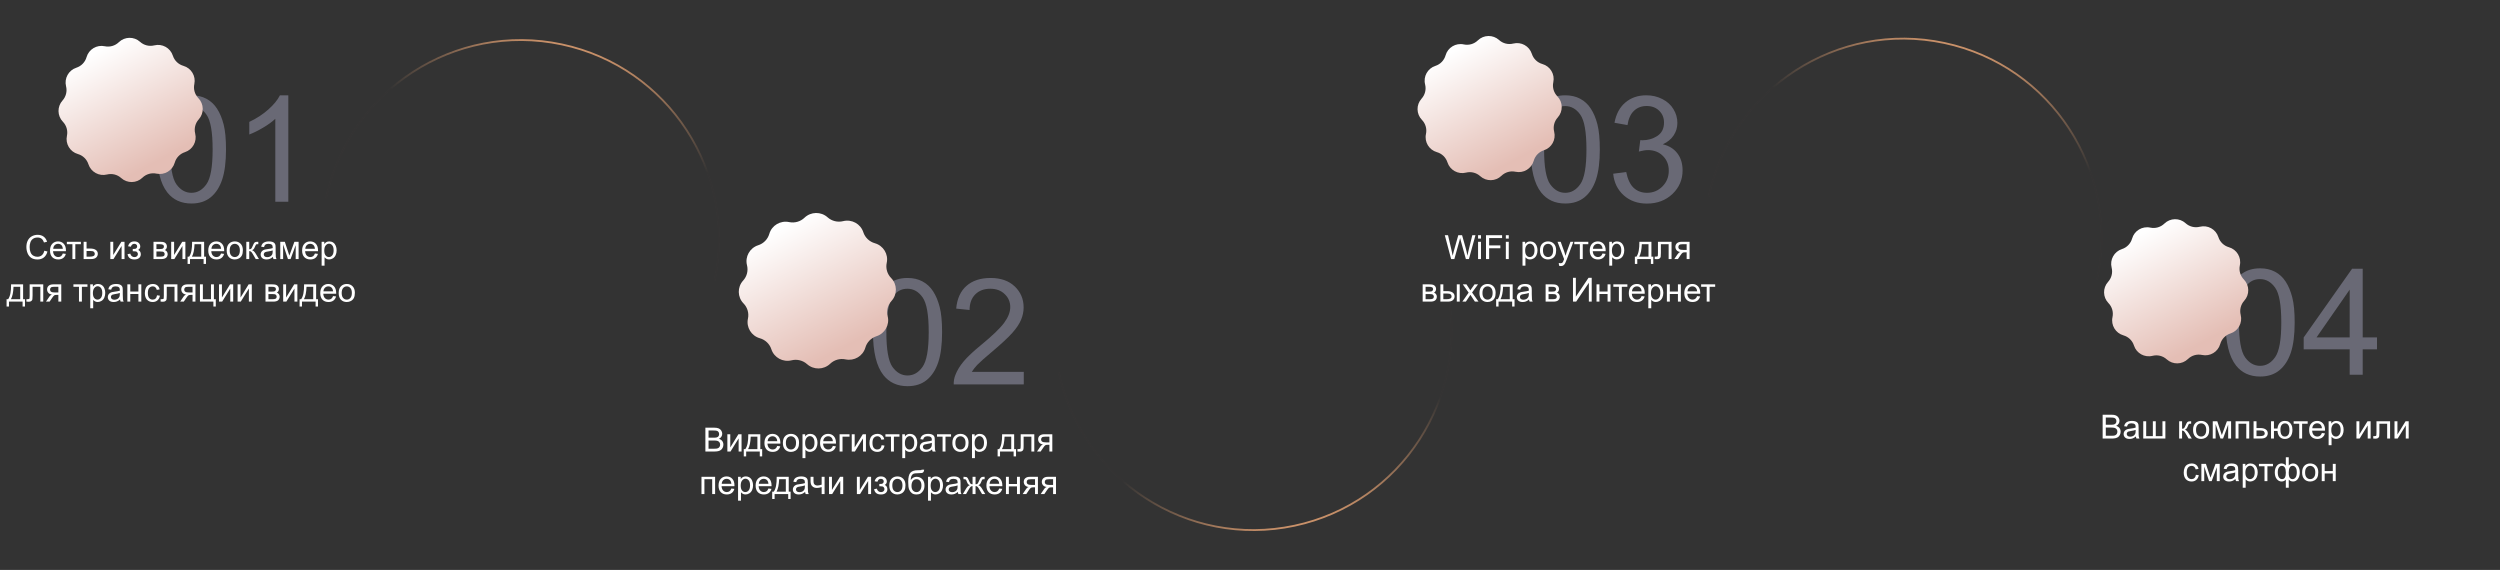 <?xml version="1.0" encoding="UTF-8"?> <svg xmlns="http://www.w3.org/2000/svg" width="1351" height="308" viewBox="0 0 1351 308" fill="none"><rect x="0" y="0" width="1351" height="308" fill="#333333" stroke="none"/> <path d="M84.789 80.758C84.789 73.987 85.479 68.544 86.859 64.43C88.266 60.289 90.336 57.099 93.07 54.859C95.831 52.62 99.294 51.5 103.461 51.5C106.534 51.5 109.229 52.125 111.547 53.375C113.865 54.599 115.779 56.383 117.289 58.727C118.799 61.044 119.984 63.883 120.844 67.242C121.703 70.576 122.133 75.081 122.133 80.758C122.133 87.477 121.443 92.906 120.062 97.047C118.682 101.161 116.612 104.352 113.852 106.617C111.117 108.857 107.654 109.977 103.461 109.977C97.94 109.977 93.604 107.997 90.453 104.039C86.677 99.273 84.789 91.513 84.789 80.758ZM92.016 80.758C92.016 90.159 93.109 96.422 95.297 99.547C97.51 102.646 100.232 104.195 103.461 104.195C106.69 104.195 109.398 102.633 111.586 99.508C113.799 96.383 114.906 90.133 114.906 80.758C114.906 71.331 113.799 65.068 111.586 61.969C109.398 58.87 106.664 57.32 103.383 57.32C100.154 57.32 97.576 58.688 95.648 61.422C93.227 64.912 92.016 71.357 92.016 80.758ZM155.805 109H148.773V64.195C147.081 65.81 144.854 67.424 142.094 69.039C139.359 70.654 136.898 71.865 134.711 72.672V65.875C138.643 64.026 142.081 61.786 145.023 59.156C147.966 56.526 150.049 53.974 151.273 51.5H155.805V109Z" fill="#696975"></path> <path d="M23.943 135.482L25.648 135.913C25.291 137.313 24.646 138.383 23.715 139.121C22.789 139.854 21.655 140.22 20.314 140.22C18.925 140.22 17.794 139.938 16.921 139.376C16.054 138.808 15.392 137.987 14.935 136.915C14.483 135.843 14.258 134.691 14.258 133.461C14.258 132.119 14.513 130.95 15.023 129.954C15.538 128.952 16.268 128.193 17.211 127.678C18.16 127.156 19.203 126.896 20.34 126.896C21.629 126.896 22.713 127.224 23.592 127.88C24.471 128.536 25.083 129.459 25.429 130.648L23.75 131.044C23.451 130.106 23.018 129.424 22.449 128.996C21.881 128.568 21.166 128.354 20.305 128.354C19.314 128.354 18.485 128.592 17.817 129.066C17.155 129.541 16.689 130.18 16.42 130.982C16.15 131.779 16.016 132.603 16.016 133.452C16.016 134.548 16.174 135.506 16.49 136.326C16.812 137.141 17.311 137.75 17.984 138.154C18.658 138.559 19.388 138.761 20.173 138.761C21.128 138.761 21.936 138.485 22.599 137.935C23.261 137.384 23.709 136.566 23.943 135.482ZM33.945 136.994L35.58 137.196C35.322 138.151 34.845 138.893 34.148 139.42C33.45 139.947 32.56 140.211 31.476 140.211C30.11 140.211 29.026 139.792 28.224 138.954C27.427 138.11 27.028 136.93 27.028 135.412C27.028 133.842 27.433 132.623 28.241 131.756C29.05 130.889 30.099 130.455 31.388 130.455C32.636 130.455 33.655 130.88 34.446 131.729C35.237 132.579 35.633 133.774 35.633 135.315C35.633 135.409 35.63 135.55 35.624 135.737H28.663C28.722 136.763 29.012 137.548 29.533 138.093C30.055 138.638 30.705 138.91 31.484 138.91C32.065 138.91 32.56 138.758 32.97 138.453C33.38 138.148 33.705 137.662 33.945 136.994ZM28.751 134.437H33.963C33.893 133.651 33.693 133.062 33.365 132.67C32.861 132.061 32.208 131.756 31.405 131.756C30.679 131.756 30.066 131.999 29.568 132.485C29.076 132.972 28.804 133.622 28.751 134.437ZM36.125 130.666H43.71V131.976H40.704V140H39.131V131.976H36.125V130.666ZM45.195 130.666H46.777V134.313H48.781C50.088 134.313 51.093 134.568 51.796 135.078C52.505 135.582 52.859 136.279 52.859 137.17C52.859 137.949 52.563 138.617 51.972 139.174C51.386 139.725 50.445 140 49.15 140H45.195V130.666ZM46.777 138.699H48.438C49.44 138.699 50.155 138.576 50.583 138.33C51.011 138.084 51.225 137.7 51.225 137.179C51.225 136.774 51.066 136.414 50.75 136.098C50.434 135.781 49.733 135.623 48.649 135.623H46.777V138.699ZM59.618 130.666H61.2V137.785L65.586 130.666H67.291V140H65.709V132.925L61.323 140H59.618V130.666ZM71.738 135.781V134.542C72.406 134.536 72.86 134.51 73.101 134.463C73.347 134.416 73.578 134.275 73.795 134.041C74.012 133.807 74.12 133.514 74.12 133.162C74.12 132.734 73.977 132.395 73.689 132.143C73.408 131.885 73.042 131.756 72.591 131.756C71.7 131.756 71.076 132.28 70.719 133.329L69.216 133.083C69.685 131.331 70.815 130.455 72.608 130.455C73.605 130.455 74.384 130.728 74.946 131.272C75.515 131.817 75.799 132.468 75.799 133.224C75.799 133.985 75.43 134.592 74.691 135.043C75.16 135.295 75.512 135.617 75.746 136.01C75.981 136.396 76.098 136.856 76.098 137.39C76.098 138.228 75.793 138.907 75.184 139.429C74.574 139.95 73.722 140.211 72.626 140.211C70.499 140.211 69.266 139.265 68.926 137.372L70.411 137.056C70.546 137.653 70.818 138.116 71.228 138.444C71.644 138.772 72.119 138.937 72.652 138.937C73.186 138.937 73.628 138.787 73.98 138.488C74.337 138.184 74.516 137.797 74.516 137.328C74.516 136.965 74.404 136.648 74.182 136.379C73.959 136.109 73.722 135.942 73.47 135.878C73.218 135.808 72.761 135.772 72.099 135.772C72.046 135.772 71.926 135.775 71.738 135.781ZM82.953 130.666H86.601C87.497 130.666 88.162 130.742 88.596 130.895C89.035 131.041 89.41 131.313 89.721 131.712C90.037 132.11 90.195 132.588 90.195 133.145C90.195 133.59 90.102 133.979 89.914 134.313C89.732 134.642 89.457 134.917 89.088 135.14C89.527 135.286 89.891 135.562 90.178 135.966C90.471 136.364 90.617 136.839 90.617 137.39C90.559 138.274 90.242 138.931 89.668 139.358C89.094 139.786 88.259 140 87.163 140H82.953V130.666ZM84.535 134.595H86.223C86.897 134.595 87.359 134.56 87.611 134.489C87.863 134.419 88.089 134.278 88.288 134.067C88.487 133.851 88.587 133.593 88.587 133.294C88.587 132.802 88.411 132.459 88.06 132.266C87.714 132.072 87.119 131.976 86.275 131.976H84.535V134.595ZM84.535 138.699H86.618C87.515 138.699 88.13 138.597 88.464 138.392C88.798 138.181 88.974 137.82 88.991 137.311C88.991 137.012 88.894 136.736 88.701 136.484C88.508 136.227 88.256 136.065 87.945 136.001C87.635 135.931 87.137 135.896 86.451 135.896H84.535V138.699ZM92.507 130.666H94.089V137.785L98.475 130.666H100.18V140H98.598V132.925L94.212 140H92.507V130.666ZM103.81 130.666H110.313V138.699H111.324V142.646H110.023V140H102.676V142.646H101.375V138.699H102.21C103.323 137.188 103.856 134.51 103.81 130.666ZM105.128 131.976C105.011 135.005 104.542 137.246 103.722 138.699H108.74V131.976H105.128ZM119.463 136.994L121.098 137.196C120.84 138.151 120.362 138.893 119.665 139.42C118.968 139.947 118.077 140.211 116.993 140.211C115.628 140.211 114.544 139.792 113.741 138.954C112.944 138.11 112.546 136.93 112.546 135.412C112.546 133.842 112.95 132.623 113.759 131.756C114.567 130.889 115.616 130.455 116.905 130.455C118.153 130.455 119.173 130.88 119.964 131.729C120.755 132.579 121.15 133.774 121.15 135.315C121.15 135.409 121.147 135.55 121.142 135.737H114.181C114.239 136.763 114.529 137.548 115.051 138.093C115.572 138.638 116.223 138.91 117.002 138.91C117.582 138.91 118.077 138.758 118.487 138.453C118.897 138.148 119.223 137.662 119.463 136.994ZM114.269 134.437H119.48C119.41 133.651 119.211 133.062 118.883 132.67C118.379 132.061 117.726 131.756 116.923 131.756C116.196 131.756 115.584 131.999 115.086 132.485C114.594 132.972 114.321 133.622 114.269 134.437ZM122.504 135.333C122.504 133.604 122.984 132.324 123.945 131.492C124.748 130.801 125.727 130.455 126.881 130.455C128.164 130.455 129.213 130.877 130.027 131.721C130.842 132.559 131.249 133.719 131.249 135.201C131.249 136.402 131.067 137.349 130.704 138.04C130.347 138.726 129.822 139.259 129.131 139.64C128.445 140.021 127.695 140.211 126.881 140.211C125.574 140.211 124.517 139.792 123.708 138.954C122.905 138.116 122.504 136.909 122.504 135.333ZM124.13 135.333C124.13 136.528 124.391 137.425 124.912 138.022C125.434 138.614 126.09 138.91 126.881 138.91C127.666 138.91 128.319 138.611 128.841 138.014C129.362 137.416 129.623 136.505 129.623 135.28C129.623 134.126 129.359 133.253 128.832 132.661C128.311 132.063 127.66 131.765 126.881 131.765C126.09 131.765 125.434 132.061 124.912 132.652C124.391 133.244 124.13 134.138 124.13 135.333ZM133.104 130.666H134.686V134.7C135.189 134.7 135.541 134.604 135.74 134.41C135.945 134.217 136.244 133.654 136.637 132.723C136.947 131.984 137.199 131.498 137.393 131.264C137.586 131.029 137.809 130.871 138.061 130.789C138.312 130.707 138.717 130.666 139.273 130.666H139.59V131.976L139.15 131.967C138.734 131.967 138.468 132.028 138.351 132.151C138.228 132.28 138.04 132.664 137.788 133.303C137.548 133.912 137.328 134.334 137.129 134.568C136.93 134.803 136.622 135.017 136.206 135.21C136.886 135.392 137.554 136.024 138.21 137.108L139.941 140H138.201L136.514 137.108C136.168 136.528 135.866 136.147 135.608 135.966C135.351 135.778 135.043 135.685 134.686 135.685V140H133.104V130.666ZM147.482 138.849C146.896 139.347 146.331 139.698 145.786 139.903C145.247 140.108 144.667 140.211 144.046 140.211C143.021 140.211 142.232 139.962 141.682 139.464C141.131 138.96 140.855 138.318 140.855 137.539C140.855 137.082 140.958 136.666 141.163 136.291C141.374 135.91 141.646 135.605 141.98 135.377C142.32 135.148 142.701 134.976 143.123 134.858C143.434 134.776 143.902 134.697 144.529 134.621C145.807 134.469 146.747 134.287 147.351 134.076C147.356 133.859 147.359 133.722 147.359 133.663C147.359 133.019 147.21 132.564 146.911 132.301C146.507 131.943 145.906 131.765 145.109 131.765C144.365 131.765 143.814 131.896 143.457 132.16C143.105 132.418 142.845 132.878 142.675 133.54L141.128 133.329C141.269 132.667 141.5 132.134 141.822 131.729C142.145 131.319 142.61 131.006 143.22 130.789C143.829 130.566 144.535 130.455 145.338 130.455C146.135 130.455 146.782 130.549 147.28 130.736C147.778 130.924 148.145 131.161 148.379 131.448C148.613 131.729 148.777 132.087 148.871 132.521C148.924 132.79 148.95 133.276 148.95 133.979V136.089C148.95 137.56 148.982 138.491 149.047 138.884C149.117 139.271 149.252 139.643 149.451 140H147.799C147.635 139.672 147.529 139.288 147.482 138.849ZM147.351 135.315C146.776 135.55 145.915 135.749 144.767 135.913C144.116 136.007 143.656 136.112 143.387 136.229C143.117 136.347 142.909 136.52 142.763 136.748C142.616 136.971 142.543 137.22 142.543 137.495C142.543 137.917 142.701 138.269 143.018 138.55C143.34 138.831 143.809 138.972 144.424 138.972C145.033 138.972 145.575 138.84 146.05 138.576C146.524 138.307 146.873 137.94 147.096 137.478C147.266 137.12 147.351 136.593 147.351 135.896V135.315ZM151.455 130.666H153.916L156.368 138.137L159.093 130.666H161.369V140H159.787V132.485L157.027 140H155.612L153.002 132.125V140H151.455V130.666ZM170.176 136.994L171.811 137.196C171.553 138.151 171.075 138.893 170.378 139.42C169.681 139.947 168.79 140.211 167.706 140.211C166.341 140.211 165.257 139.792 164.454 138.954C163.657 138.11 163.259 136.93 163.259 135.412C163.259 133.842 163.663 132.623 164.472 131.756C165.28 130.889 166.329 130.455 167.618 130.455C168.866 130.455 169.886 130.88 170.677 131.729C171.468 132.579 171.863 133.774 171.863 135.315C171.863 135.409 171.86 135.55 171.854 135.737H164.894C164.952 136.763 165.242 137.548 165.764 138.093C166.285 138.638 166.936 138.91 167.715 138.91C168.295 138.91 168.79 138.758 169.2 138.453C169.61 138.148 169.936 137.662 170.176 136.994ZM164.981 134.437H170.193C170.123 133.651 169.924 133.062 169.596 132.67C169.092 132.061 168.438 131.756 167.636 131.756C166.909 131.756 166.297 131.999 165.799 132.485C165.307 132.972 165.034 133.622 164.981 134.437ZM173.806 143.577V130.666H175.247V131.879C175.587 131.404 175.971 131.05 176.398 130.815C176.826 130.575 177.345 130.455 177.954 130.455C178.751 130.455 179.454 130.66 180.063 131.07C180.673 131.48 181.133 132.061 181.443 132.811C181.754 133.555 181.909 134.372 181.909 135.263C181.909 136.218 181.736 137.079 181.391 137.847C181.051 138.608 180.553 139.194 179.896 139.604C179.246 140.009 178.561 140.211 177.84 140.211C177.312 140.211 176.838 140.1 176.416 139.877C176 139.654 175.657 139.373 175.388 139.033V143.577H173.806ZM175.238 135.386C175.238 136.587 175.481 137.475 175.968 138.049C176.454 138.623 177.043 138.91 177.734 138.91C178.438 138.91 179.038 138.614 179.536 138.022C180.04 137.425 180.292 136.502 180.292 135.254C180.292 134.064 180.046 133.174 179.554 132.582C179.067 131.99 178.484 131.694 177.805 131.694C177.131 131.694 176.533 132.011 176.012 132.644C175.496 133.271 175.238 134.185 175.238 135.386ZM5.987 153.666H12.491V161.699H13.502V165.646H12.201V163H4.854V165.646H3.553V161.699H4.388C5.501 160.188 6.034 157.51 5.987 153.666ZM7.306 154.976C7.188 158.005 6.72 160.246 5.899 161.699H10.918V154.976H7.306ZM16.024 153.666H23.372V163H21.799V154.976H17.606V159.625C17.606 160.709 17.571 161.424 17.501 161.77C17.431 162.115 17.237 162.417 16.921 162.675C16.605 162.933 16.148 163.062 15.55 163.062C15.181 163.062 14.756 163.038 14.275 162.991V161.673H14.97C15.298 161.673 15.532 161.641 15.673 161.576C15.813 161.506 15.907 161.397 15.954 161.251C16.001 161.104 16.024 160.627 16.024 159.818V153.666ZM33.11 153.666V163H31.537V159.361H30.623C30.066 159.361 29.65 159.435 29.375 159.581C29.105 159.722 28.71 160.182 28.189 160.961L26.809 163H24.849L26.554 160.486C27.075 159.719 27.594 159.285 28.109 159.186C27.207 159.062 26.536 158.737 26.097 158.21C25.663 157.683 25.446 157.076 25.446 156.391C25.446 155.582 25.73 154.926 26.299 154.422C26.873 153.918 27.702 153.666 28.786 153.666H33.11ZM31.537 154.976H29.287C28.344 154.976 27.734 155.122 27.459 155.415C27.189 155.708 27.055 156.051 27.055 156.443C27.055 157 27.254 157.41 27.652 157.674C28.057 157.932 28.769 158.061 29.788 158.061H31.537V154.976ZM39.676 153.666H47.261V154.976H44.255V163H42.682V154.976H39.676V153.666ZM48.773 166.577V153.666H50.214V154.879C50.554 154.404 50.938 154.05 51.365 153.815C51.793 153.575 52.312 153.455 52.921 153.455C53.718 153.455 54.421 153.66 55.03 154.07C55.64 154.48 56.1 155.061 56.41 155.811C56.721 156.555 56.876 157.372 56.876 158.263C56.876 159.218 56.703 160.079 56.357 160.847C56.018 161.608 55.52 162.194 54.863 162.604C54.213 163.009 53.527 163.211 52.807 163.211C52.279 163.211 51.805 163.1 51.383 162.877C50.967 162.654 50.624 162.373 50.355 162.033V166.577H48.773ZM50.205 158.386C50.205 159.587 50.448 160.475 50.935 161.049C51.421 161.623 52.01 161.91 52.701 161.91C53.404 161.91 54.005 161.614 54.503 161.022C55.007 160.425 55.259 159.502 55.259 158.254C55.259 157.064 55.013 156.174 54.52 155.582C54.034 154.99 53.451 154.694 52.772 154.694C52.098 154.694 51.5 155.011 50.978 155.644C50.463 156.271 50.205 157.185 50.205 158.386ZM64.883 161.849C64.297 162.347 63.731 162.698 63.187 162.903C62.648 163.108 62.067 163.211 61.446 163.211C60.421 163.211 59.633 162.962 59.082 162.464C58.531 161.96 58.256 161.318 58.256 160.539C58.256 160.082 58.358 159.666 58.563 159.291C58.774 158.91 59.047 158.605 59.381 158.377C59.721 158.148 60.102 157.976 60.523 157.858C60.834 157.776 61.303 157.697 61.93 157.621C63.207 157.469 64.147 157.287 64.751 157.076C64.757 156.859 64.76 156.722 64.76 156.663C64.76 156.019 64.61 155.564 64.311 155.301C63.907 154.943 63.307 154.765 62.51 154.765C61.766 154.765 61.215 154.896 60.857 155.16C60.506 155.418 60.245 155.878 60.075 156.54L58.528 156.329C58.669 155.667 58.9 155.134 59.223 154.729C59.545 154.319 60.011 154.006 60.62 153.789C61.23 153.566 61.935 153.455 62.738 153.455C63.535 153.455 64.183 153.549 64.681 153.736C65.179 153.924 65.545 154.161 65.779 154.448C66.014 154.729 66.178 155.087 66.272 155.521C66.324 155.79 66.351 156.276 66.351 156.979V159.089C66.351 160.56 66.383 161.491 66.447 161.884C66.518 162.271 66.652 162.643 66.852 163H65.199C65.035 162.672 64.93 162.288 64.883 161.849ZM64.751 158.315C64.177 158.55 63.315 158.749 62.167 158.913C61.517 159.007 61.057 159.112 60.787 159.229C60.518 159.347 60.31 159.52 60.163 159.748C60.017 159.971 59.943 160.22 59.943 160.495C59.943 160.917 60.102 161.269 60.418 161.55C60.74 161.831 61.209 161.972 61.824 161.972C62.434 161.972 62.976 161.84 63.45 161.576C63.925 161.307 64.273 160.94 64.496 160.478C64.666 160.12 64.751 159.593 64.751 158.896V158.315ZM68.82 153.666H70.402V157.551H74.788V153.666H76.37V163H74.788V158.86H70.402V163H68.82V153.666ZM84.852 159.581L86.407 159.783C86.237 160.855 85.801 161.696 85.098 162.306C84.4 162.909 83.542 163.211 82.522 163.211C81.245 163.211 80.217 162.795 79.438 161.963C78.664 161.125 78.277 159.927 78.277 158.368C78.277 157.36 78.444 156.479 78.778 155.723C79.112 154.967 79.619 154.401 80.299 154.026C80.984 153.646 81.728 153.455 82.531 153.455C83.545 153.455 84.374 153.713 85.019 154.229C85.663 154.738 86.076 155.465 86.258 156.408L84.72 156.646C84.573 156.019 84.312 155.547 83.938 155.23C83.568 154.914 83.12 154.756 82.593 154.756C81.796 154.756 81.148 155.043 80.65 155.617C80.152 156.186 79.903 157.088 79.903 158.324C79.903 159.578 80.144 160.489 80.624 161.058C81.105 161.626 81.731 161.91 82.505 161.91C83.126 161.91 83.644 161.72 84.061 161.339C84.477 160.958 84.74 160.372 84.852 159.581ZM88.534 153.666H95.882V163H94.309V154.976H90.116V159.625C90.116 160.709 90.081 161.424 90.011 161.77C89.94 162.115 89.747 162.417 89.431 162.675C89.114 162.933 88.657 163.062 88.06 163.062C87.69 163.062 87.266 163.038 86.785 162.991V161.673H87.48C87.808 161.673 88.042 161.641 88.183 161.576C88.323 161.506 88.417 161.397 88.464 161.251C88.511 161.104 88.534 160.627 88.534 159.818V153.666ZM105.62 153.666V163H104.047V159.361H103.133C102.576 159.361 102.16 159.435 101.885 159.581C101.615 159.722 101.22 160.182 100.698 160.961L99.318 163H97.358L99.064 160.486C99.585 159.719 100.104 159.285 100.619 159.186C99.717 159.062 99.046 158.737 98.606 158.21C98.173 157.683 97.956 157.076 97.956 156.391C97.956 155.582 98.24 154.926 98.809 154.422C99.383 153.918 100.212 153.666 101.296 153.666H105.62ZM104.047 154.976H101.797C100.854 154.976 100.244 155.122 99.969 155.415C99.699 155.708 99.564 156.051 99.564 156.443C99.564 157 99.764 157.41 100.162 157.674C100.566 157.932 101.278 158.061 102.298 158.061H104.047V154.976ZM108.055 153.666H109.637V161.699H114.014V153.666H115.596V161.699H116.615V165.646H115.314V163H108.055V153.666ZM118.347 153.666H119.929V160.785L124.314 153.666H126.02V163H124.438V155.925L120.052 163H118.347V153.666ZM128.401 153.666H129.983V160.785L134.369 153.666H136.074V163H134.492V155.925L130.106 163H128.401V153.666ZM143.475 153.666H147.122C148.019 153.666 148.684 153.742 149.117 153.895C149.557 154.041 149.932 154.313 150.242 154.712C150.559 155.11 150.717 155.588 150.717 156.145C150.717 156.59 150.623 156.979 150.436 157.313C150.254 157.642 149.979 157.917 149.609 158.14C150.049 158.286 150.412 158.562 150.699 158.966C150.992 159.364 151.139 159.839 151.139 160.39C151.08 161.274 150.764 161.931 150.189 162.358C149.615 162.786 148.78 163 147.685 163H143.475V153.666ZM145.057 157.595H146.744C147.418 157.595 147.881 157.56 148.133 157.489C148.385 157.419 148.61 157.278 148.81 157.067C149.009 156.851 149.108 156.593 149.108 156.294C149.108 155.802 148.933 155.459 148.581 155.266C148.235 155.072 147.641 154.976 146.797 154.976H145.057V157.595ZM145.057 161.699H147.14C148.036 161.699 148.651 161.597 148.985 161.392C149.319 161.181 149.495 160.82 149.513 160.311C149.513 160.012 149.416 159.736 149.223 159.484C149.029 159.227 148.777 159.065 148.467 159.001C148.156 158.931 147.658 158.896 146.973 158.896H145.057V161.699ZM153.028 153.666H154.61V160.785L158.996 153.666H160.701V163H159.119V155.925L154.733 163H153.028V153.666ZM164.331 153.666H170.835V161.699H171.846V165.646H170.545V163H163.197V165.646H161.896V161.699H162.731C163.845 160.188 164.378 157.51 164.331 153.666ZM165.649 154.976C165.532 158.005 165.063 160.246 164.243 161.699H169.262V154.976H165.649ZM179.984 159.994L181.619 160.196C181.361 161.151 180.884 161.893 180.187 162.42C179.489 162.947 178.599 163.211 177.515 163.211C176.149 163.211 175.065 162.792 174.263 161.954C173.466 161.11 173.067 159.93 173.067 158.412C173.067 156.842 173.472 155.623 174.28 154.756C175.089 153.889 176.138 153.455 177.427 153.455C178.675 153.455 179.694 153.88 180.485 154.729C181.276 155.579 181.672 156.774 181.672 158.315C181.672 158.409 181.669 158.55 181.663 158.737H174.702C174.761 159.763 175.051 160.548 175.572 161.093C176.094 161.638 176.744 161.91 177.523 161.91C178.104 161.91 178.599 161.758 179.009 161.453C179.419 161.148 179.744 160.662 179.984 159.994ZM174.79 157.437H180.002C179.932 156.651 179.732 156.062 179.404 155.67C178.9 155.061 178.247 154.756 177.444 154.756C176.718 154.756 176.105 154.999 175.607 155.485C175.115 155.972 174.843 156.622 174.79 157.437ZM183.025 158.333C183.025 156.604 183.506 155.324 184.467 154.492C185.27 153.801 186.248 153.455 187.402 153.455C188.686 153.455 189.734 153.877 190.549 154.721C191.363 155.559 191.771 156.719 191.771 158.201C191.771 159.402 191.589 160.349 191.226 161.04C190.868 161.726 190.344 162.259 189.652 162.64C188.967 163.021 188.217 163.211 187.402 163.211C186.096 163.211 185.038 162.792 184.229 161.954C183.427 161.116 183.025 159.909 183.025 158.333ZM184.651 158.333C184.651 159.528 184.912 160.425 185.434 161.022C185.955 161.614 186.611 161.91 187.402 161.91C188.188 161.91 188.841 161.611 189.362 161.014C189.884 160.416 190.145 159.505 190.145 158.28C190.145 157.126 189.881 156.253 189.354 155.661C188.832 155.063 188.182 154.765 187.402 154.765C186.611 154.765 185.955 155.061 185.434 155.652C184.912 156.244 184.651 157.138 184.651 158.333Z" fill="white"></path> <path fill-rule="evenodd" clip-rule="evenodd" d="M65.491 96.216C63.411 94.34 60.534 93.623 57.817 94.302V94.302C53.526 95.375 49.136 92.942 47.773 88.735V88.735C46.909 86.07 44.776 84.011 42.083 83.24V83.24C37.83 82.024 35.245 77.722 36.168 73.397V73.397C36.752 70.657 35.935 67.807 33.988 65.793V65.793C30.913 62.614 30.826 57.596 33.787 54.311V54.311C35.663 52.231 36.38 49.353 35.701 46.636V46.636C34.628 42.345 37.061 37.956 41.269 36.592V36.592C43.933 35.728 45.993 33.595 46.763 30.902V30.902C47.979 26.65 52.281 24.065 56.607 24.987V24.987C59.346 25.572 62.197 24.754 64.21 22.807V22.807C67.39 19.733 72.407 19.645 75.692 22.607V22.607C77.773 24.482 80.65 25.2 83.367 24.52V24.52C87.658 23.447 92.047 25.88 93.411 30.088V30.088C94.275 32.752 96.408 34.812 99.101 35.583V35.583C103.354 36.799 105.938 41.1 105.016 45.426V45.426C104.432 48.166 105.249 51.016 107.196 53.029V53.029C110.271 56.209 110.358 61.227 107.396 64.512V64.512C105.521 66.592 104.804 69.469 105.483 72.187V72.187C106.556 76.478 104.123 80.867 99.915 82.231V82.231C97.251 83.095 95.191 85.228 94.421 87.921V87.921C93.204 92.173 88.903 94.758 84.577 93.835V93.835C81.838 93.251 78.987 94.069 76.974 96.016V96.016C73.794 99.09 68.776 99.178 65.491 96.216V96.216Z" fill="url(#paint0_linear_102_3904)"></path> <g clip-path="url(#clip0_102_3904)"> <path d="M381.19 244V231.115H386.024C387.008 231.115 387.796 231.247 388.388 231.511C388.986 231.769 389.452 232.17 389.786 232.715C390.126 233.254 390.295 233.819 390.295 234.411C390.295 234.962 390.146 235.48 389.847 235.967C389.548 236.453 389.097 236.846 388.494 237.145C389.273 237.373 389.871 237.763 390.287 238.313C390.709 238.864 390.919 239.515 390.919 240.265C390.919 240.868 390.791 241.431 390.533 241.952C390.281 242.468 389.967 242.866 389.592 243.147C389.217 243.429 388.746 243.643 388.177 243.789C387.615 243.93 386.923 244 386.103 244H381.19ZM382.895 236.529H385.681C386.437 236.529 386.979 236.479 387.307 236.38C387.741 236.251 388.066 236.037 388.283 235.738C388.505 235.439 388.617 235.064 388.617 234.613C388.617 234.186 388.514 233.811 388.309 233.488C388.104 233.16 387.811 232.938 387.43 232.82C387.049 232.697 386.396 232.636 385.47 232.636H382.895V236.529ZM382.895 242.479H386.103C386.654 242.479 387.041 242.459 387.263 242.418C387.656 242.348 387.984 242.23 388.248 242.066C388.511 241.902 388.728 241.665 388.898 241.354C389.068 241.038 389.153 240.675 389.153 240.265C389.153 239.784 389.03 239.368 388.784 239.017C388.538 238.659 388.195 238.41 387.755 238.27C387.322 238.123 386.695 238.05 385.875 238.05H382.895V242.479ZM393.064 234.666H394.646V241.785L399.032 234.666H400.737V244H399.155V236.925L394.769 244H393.064V234.666ZM404.367 234.666H410.871V242.699H411.881V246.646H410.581V244H403.233V246.646H401.932V242.699H402.767C403.88 241.188 404.414 238.51 404.367 234.666ZM405.685 235.976C405.568 239.005 405.099 241.246 404.279 242.699H409.297V235.976H405.685ZM420.02 240.994L421.655 241.196C421.397 242.151 420.919 242.893 420.222 243.42C419.525 243.947 418.634 244.211 417.55 244.211C416.185 244.211 415.101 243.792 414.298 242.954C413.501 242.11 413.103 240.93 413.103 239.412C413.103 237.842 413.507 236.623 414.316 235.756C415.125 234.889 416.173 234.455 417.462 234.455C418.71 234.455 419.73 234.88 420.521 235.729C421.312 236.579 421.708 237.774 421.708 239.315C421.708 239.409 421.705 239.55 421.699 239.737H414.738C414.796 240.763 415.086 241.548 415.608 242.093C416.129 242.638 416.78 242.91 417.559 242.91C418.139 242.91 418.634 242.758 419.044 242.453C419.455 242.148 419.78 241.662 420.02 240.994ZM414.826 238.437H420.038C419.967 237.651 419.768 237.062 419.44 236.67C418.936 236.061 418.283 235.756 417.48 235.756C416.753 235.756 416.141 235.999 415.643 236.485C415.151 236.972 414.878 237.622 414.826 238.437ZM423.061 239.333C423.061 237.604 423.542 236.324 424.502 235.492C425.305 234.801 426.284 234.455 427.438 234.455C428.721 234.455 429.77 234.877 430.584 235.721C431.399 236.559 431.806 237.719 431.806 239.201C431.806 240.402 431.625 241.349 431.261 242.04C430.904 242.726 430.379 243.259 429.688 243.64C429.002 244.021 428.252 244.211 427.438 244.211C426.131 244.211 425.074 243.792 424.265 242.954C423.462 242.116 423.061 240.909 423.061 239.333ZM424.687 239.333C424.687 240.528 424.948 241.425 425.469 242.022C425.991 242.614 426.647 242.91 427.438 242.91C428.223 242.91 428.876 242.611 429.398 242.014C429.919 241.416 430.18 240.505 430.18 239.28C430.18 238.126 429.917 237.253 429.389 236.661C428.868 236.063 428.217 235.765 427.438 235.765C426.647 235.765 425.991 236.061 425.469 236.652C424.948 237.244 424.687 238.138 424.687 239.333ZM433.669 247.577V234.666H435.111V235.879C435.451 235.404 435.834 235.05 436.262 234.815C436.69 234.575 437.209 234.455 437.818 234.455C438.615 234.455 439.318 234.66 439.927 235.07C440.537 235.48 440.997 236.061 441.307 236.811C441.618 237.555 441.773 238.372 441.773 239.263C441.773 240.218 441.6 241.079 441.254 241.847C440.915 242.608 440.417 243.194 439.76 243.604C439.11 244.009 438.424 244.211 437.704 244.211C437.176 244.211 436.702 244.1 436.28 243.877C435.864 243.654 435.521 243.373 435.251 243.033V247.577H433.669ZM435.102 239.386C435.102 240.587 435.345 241.475 435.832 242.049C436.318 242.623 436.907 242.91 437.598 242.91C438.301 242.91 438.902 242.614 439.4 242.022C439.904 241.425 440.156 240.502 440.156 239.254C440.156 238.064 439.91 237.174 439.417 236.582C438.931 235.99 438.348 235.694 437.668 235.694C436.995 235.694 436.397 236.011 435.876 236.644C435.36 237.271 435.102 238.185 435.102 239.386ZM450.079 240.994L451.713 241.196C451.456 242.151 450.978 242.893 450.281 243.42C449.584 243.947 448.693 244.211 447.609 244.211C446.244 244.211 445.16 243.792 444.357 242.954C443.56 242.11 443.162 240.93 443.162 239.412C443.162 237.842 443.566 236.623 444.375 235.756C445.183 234.889 446.232 234.455 447.521 234.455C448.769 234.455 449.789 234.88 450.58 235.729C451.371 236.579 451.766 237.774 451.766 239.315C451.766 239.409 451.763 239.55 451.757 239.737H444.796C444.855 240.763 445.145 241.548 445.667 242.093C446.188 242.638 446.838 242.91 447.618 242.91C448.198 242.91 448.693 242.758 449.103 242.453C449.513 242.148 449.838 241.662 450.079 240.994ZM444.884 238.437H450.096C450.026 237.651 449.827 237.062 449.499 236.67C448.995 236.061 448.341 235.756 447.539 235.756C446.812 235.756 446.2 235.999 445.702 236.485C445.209 236.972 444.937 237.622 444.884 238.437ZM453.717 234.666H459.087V235.976H455.299V244H453.717V234.666ZM460.283 234.666H461.865V241.785L466.251 234.666H467.956V244H466.374V236.925L461.988 244H460.283V234.666ZM476.428 240.581L477.984 240.783C477.814 241.855 477.377 242.696 476.674 243.306C475.977 243.909 475.119 244.211 474.099 244.211C472.822 244.211 471.793 243.795 471.014 242.963C470.241 242.125 469.854 240.927 469.854 239.368C469.854 238.36 470.021 237.479 470.355 236.723C470.689 235.967 471.196 235.401 471.876 235.026C472.561 234.646 473.305 234.455 474.108 234.455C475.122 234.455 475.951 234.713 476.595 235.229C477.24 235.738 477.653 236.465 477.834 237.408L476.296 237.646C476.15 237.019 475.889 236.547 475.514 236.23C475.145 235.914 474.697 235.756 474.169 235.756C473.373 235.756 472.725 236.043 472.227 236.617C471.729 237.186 471.48 238.088 471.48 239.324C471.48 240.578 471.72 241.489 472.201 242.058C472.681 242.626 473.308 242.91 474.082 242.91C474.703 242.91 475.221 242.72 475.637 242.339C476.053 241.958 476.317 241.372 476.428 240.581ZM478.485 234.666H486.07V235.976H483.064V244H481.491V235.976H478.485V234.666ZM487.582 247.577V234.666H489.023V235.879C489.363 235.404 489.747 235.05 490.174 234.815C490.602 234.575 491.121 234.455 491.73 234.455C492.527 234.455 493.23 234.66 493.839 235.07C494.449 235.48 494.909 236.061 495.219 236.811C495.53 237.555 495.685 238.372 495.685 239.263C495.685 240.218 495.512 241.079 495.167 241.847C494.827 242.608 494.329 243.194 493.672 243.604C493.022 244.009 492.336 244.211 491.616 244.211C491.088 244.211 490.614 244.1 490.192 243.877C489.776 243.654 489.433 243.373 489.164 243.033V247.577H487.582ZM489.014 239.386C489.014 240.587 489.257 241.475 489.744 242.049C490.23 242.623 490.819 242.91 491.51 242.91C492.213 242.91 492.814 242.614 493.312 242.022C493.816 241.425 494.068 240.502 494.068 239.254C494.068 238.064 493.822 237.174 493.33 236.582C492.843 235.99 492.26 235.694 491.581 235.694C490.907 235.694 490.309 236.011 489.788 236.644C489.272 237.271 489.014 238.185 489.014 239.386ZM503.692 242.849C503.106 243.347 502.541 243.698 501.996 243.903C501.457 244.108 500.876 244.211 500.255 244.211C499.23 244.211 498.442 243.962 497.891 243.464C497.34 242.96 497.065 242.318 497.065 241.539C497.065 241.082 497.167 240.666 497.373 240.291C497.584 239.91 497.856 239.605 498.19 239.377C498.53 239.148 498.911 238.976 499.333 238.858C499.643 238.776 500.112 238.697 500.739 238.621C502.016 238.469 502.957 238.287 503.56 238.076C503.566 237.859 503.569 237.722 503.569 237.663C503.569 237.019 503.419 236.564 503.121 236.301C502.716 235.943 502.116 235.765 501.319 235.765C500.575 235.765 500.024 235.896 499.667 236.16C499.315 236.418 499.054 236.878 498.884 237.54L497.337 237.329C497.478 236.667 497.709 236.134 498.032 235.729C498.354 235.319 498.82 235.006 499.429 234.789C500.039 234.566 500.745 234.455 501.547 234.455C502.344 234.455 502.992 234.549 503.49 234.736C503.988 234.924 504.354 235.161 504.588 235.448C504.823 235.729 504.987 236.087 505.081 236.521C505.133 236.79 505.16 237.276 505.16 237.979V240.089C505.16 241.56 505.192 242.491 505.256 242.884C505.327 243.271 505.461 243.643 505.661 244H504.008C503.844 243.672 503.739 243.288 503.692 242.849ZM503.56 239.315C502.986 239.55 502.125 239.749 500.976 239.913C500.326 240.007 499.866 240.112 499.596 240.229C499.327 240.347 499.119 240.52 498.972 240.748C498.826 240.971 498.752 241.22 498.752 241.495C498.752 241.917 498.911 242.269 499.227 242.55C499.549 242.831 500.018 242.972 500.633 242.972C501.243 242.972 501.785 242.84 502.259 242.576C502.734 242.307 503.083 241.94 503.305 241.478C503.475 241.12 503.56 240.593 503.56 239.896V239.315ZM506.364 234.666H513.949V235.976H510.943V244H509.37V235.976H506.364V234.666ZM514.661 239.333C514.661 237.604 515.141 236.324 516.102 235.492C516.905 234.801 517.883 234.455 519.038 234.455C520.321 234.455 521.37 234.877 522.184 235.721C522.999 236.559 523.406 237.719 523.406 239.201C523.406 240.402 523.224 241.349 522.861 242.04C522.503 242.726 521.979 243.259 521.288 243.64C520.602 244.021 519.852 244.211 519.038 244.211C517.731 244.211 516.673 243.792 515.865 242.954C515.062 242.116 514.661 240.909 514.661 239.333ZM516.287 239.333C516.287 240.528 516.547 241.425 517.069 242.022C517.59 242.614 518.247 242.91 519.038 242.91C519.823 242.91 520.476 242.611 520.998 242.014C521.519 241.416 521.78 240.505 521.78 239.28C521.78 238.126 521.516 237.253 520.989 236.661C520.467 236.063 519.817 235.765 519.038 235.765C518.247 235.765 517.59 236.061 517.069 236.652C516.547 237.244 516.287 238.138 516.287 239.333ZM525.269 247.577V234.666H526.71V235.879C527.05 235.404 527.434 235.05 527.862 234.815C528.29 234.575 528.808 234.455 529.417 234.455C530.214 234.455 530.917 234.66 531.527 235.07C532.136 235.48 532.596 236.061 532.907 236.811C533.217 237.555 533.373 238.372 533.373 239.263C533.373 240.218 533.2 241.079 532.854 241.847C532.514 242.608 532.016 243.194 531.36 243.604C530.709 244.009 530.024 244.211 529.303 244.211C528.776 244.211 528.301 244.1 527.879 243.877C527.463 243.654 527.121 243.373 526.851 243.033V247.577H525.269ZM526.702 239.386C526.702 240.587 526.945 241.475 527.431 242.049C527.917 242.623 528.506 242.91 529.198 242.91C529.901 242.91 530.501 242.614 531 242.022C531.503 241.425 531.755 240.502 531.755 239.254C531.755 238.064 531.509 237.174 531.017 236.582C530.531 235.99 529.948 235.694 529.268 235.694C528.594 235.694 527.997 236.011 527.475 236.644C526.959 237.271 526.702 238.185 526.702 239.386ZM541.546 234.666H548.05V242.699H549.061V246.646H547.76V244H540.413V246.646H539.112V242.699H539.947C541.06 241.188 541.593 238.51 541.546 234.666ZM542.865 235.976C542.748 239.005 542.279 241.246 541.459 242.699H546.477V235.976H542.865ZM551.584 234.666H558.931V244H557.358V235.976H553.166V240.625C553.166 241.709 553.13 242.424 553.06 242.77C552.99 243.115 552.796 243.417 552.48 243.675C552.164 243.933 551.707 244.062 551.109 244.062C550.74 244.062 550.315 244.038 549.834 243.991V242.673H550.529C550.857 242.673 551.091 242.641 551.232 242.576C551.373 242.506 551.466 242.397 551.513 242.251C551.56 242.104 551.584 241.627 551.584 240.818V234.666ZM568.669 234.666V244H567.096V240.361H566.182C565.626 240.361 565.209 240.435 564.934 240.581C564.665 240.722 564.269 241.182 563.748 241.961L562.368 244H560.408L562.113 241.486C562.634 240.719 563.153 240.285 563.668 240.186C562.766 240.062 562.095 239.737 561.656 239.21C561.222 238.683 561.005 238.076 561.005 237.391C561.005 236.582 561.29 235.926 561.858 235.422C562.432 234.918 563.261 234.666 564.345 234.666H568.669ZM567.096 235.976H564.846C563.903 235.976 563.293 236.122 563.018 236.415C562.749 236.708 562.614 237.051 562.614 237.443C562.614 238 562.813 238.41 563.211 238.674C563.616 238.932 564.328 239.061 565.347 239.061H567.096V235.976ZM379.081 257.666H386.446V267H384.864V258.976H380.663V267H379.081V257.666ZM395.217 263.994L396.852 264.196C396.594 265.151 396.117 265.893 395.419 266.42C394.722 266.947 393.832 267.211 392.748 267.211C391.382 267.211 390.298 266.792 389.496 265.954C388.699 265.11 388.3 263.93 388.3 262.412C388.3 260.842 388.705 259.623 389.513 258.756C390.322 257.889 391.371 257.455 392.66 257.455C393.908 257.455 394.927 257.88 395.718 258.729C396.509 259.579 396.905 260.774 396.905 262.315C396.905 262.409 396.902 262.55 396.896 262.737H389.935C389.994 263.763 390.284 264.548 390.805 265.093C391.327 265.638 391.977 265.91 392.756 265.91C393.336 265.91 393.832 265.758 394.242 265.453C394.652 265.148 394.977 264.662 395.217 263.994ZM390.023 261.437H395.235C395.165 260.651 394.965 260.062 394.637 259.67C394.133 259.061 393.48 258.756 392.677 258.756C391.951 258.756 391.338 258.999 390.84 259.485C390.348 259.972 390.076 260.622 390.023 261.437ZM398.847 270.577V257.666H400.289V258.879C400.628 258.404 401.012 258.05 401.44 257.815C401.868 257.575 402.386 257.455 402.996 257.455C403.792 257.455 404.496 257.66 405.105 258.07C405.714 258.48 406.174 259.061 406.485 259.811C406.795 260.555 406.951 261.372 406.951 262.263C406.951 263.218 406.778 264.079 406.432 264.847C406.092 265.608 405.594 266.194 404.938 266.604C404.288 267.009 403.602 267.211 402.881 267.211C402.354 267.211 401.879 267.1 401.458 266.877C401.042 266.654 400.699 266.373 400.429 266.033V270.577H398.847ZM400.28 262.386C400.28 263.587 400.523 264.475 401.009 265.049C401.496 265.623 402.084 265.91 402.776 265.91C403.479 265.91 404.08 265.614 404.578 265.022C405.082 264.425 405.334 263.502 405.334 262.254C405.334 261.064 405.087 260.174 404.595 259.582C404.109 258.99 403.526 258.694 402.846 258.694C402.172 258.694 401.575 259.011 401.053 259.644C400.538 260.271 400.28 261.185 400.28 262.386ZM415.256 263.994L416.891 264.196C416.633 265.151 416.156 265.893 415.459 266.42C414.761 266.947 413.871 267.211 412.787 267.211C411.421 267.211 410.337 266.792 409.535 265.954C408.738 265.11 408.339 263.93 408.339 262.412C408.339 260.842 408.744 259.623 409.552 258.756C410.361 257.889 411.41 257.455 412.699 257.455C413.947 257.455 414.966 257.88 415.757 258.729C416.548 259.579 416.944 260.774 416.944 262.315C416.944 262.409 416.941 262.55 416.935 262.737H409.974C410.033 263.763 410.323 264.548 410.844 265.093C411.366 265.638 412.016 265.91 412.795 265.91C413.376 265.91 413.871 265.758 414.281 265.453C414.691 265.148 415.016 264.662 415.256 263.994ZM410.062 261.437H415.274C415.204 260.651 415.004 260.062 414.676 259.67C414.172 259.061 413.519 258.756 412.716 258.756C411.99 258.756 411.377 258.999 410.879 259.485C410.387 259.972 410.115 260.622 410.062 261.437ZM419.73 257.666H426.234V265.699H427.245V269.646H425.944V267H418.596V269.646H417.295V265.699H418.13C419.244 264.188 419.777 261.51 419.73 257.666ZM421.048 258.976C420.931 262.005 420.462 264.246 419.642 265.699H424.661V258.976H421.048ZM435.084 265.849C434.499 266.347 433.933 266.698 433.388 266.903C432.849 267.108 432.269 267.211 431.648 267.211C430.623 267.211 429.834 266.962 429.284 266.464C428.733 265.96 428.458 265.318 428.458 264.539C428.458 264.082 428.56 263.666 428.765 263.291C428.976 262.91 429.249 262.605 429.583 262.377C429.922 262.148 430.303 261.976 430.725 261.858C431.036 261.776 431.504 261.697 432.131 261.621C433.409 261.469 434.349 261.287 434.953 261.076C434.959 260.859 434.961 260.722 434.961 260.663C434.961 260.019 434.812 259.564 434.513 259.301C434.109 258.943 433.508 258.765 432.711 258.765C431.967 258.765 431.417 258.896 431.059 259.16C430.708 259.418 430.447 259.878 430.277 260.54L428.73 260.329C428.871 259.667 429.102 259.134 429.424 258.729C429.747 258.319 430.212 258.006 430.822 257.789C431.431 257.566 432.137 257.455 432.94 257.455C433.737 257.455 434.384 257.549 434.882 257.736C435.38 257.924 435.747 258.161 435.981 258.448C436.215 258.729 436.379 259.087 436.473 259.521C436.526 259.79 436.552 260.276 436.552 260.979V263.089C436.552 264.56 436.584 265.491 436.649 265.884C436.719 266.271 436.854 266.643 437.053 267H435.401C435.237 266.672 435.131 266.288 435.084 265.849ZM434.953 262.315C434.378 262.55 433.517 262.749 432.369 262.913C431.718 263.007 431.258 263.112 430.989 263.229C430.719 263.347 430.511 263.52 430.365 263.748C430.218 263.971 430.145 264.22 430.145 264.495C430.145 264.917 430.303 265.269 430.62 265.55C430.942 265.831 431.411 265.972 432.026 265.972C432.635 265.972 433.177 265.84 433.652 265.576C434.126 265.307 434.475 264.94 434.698 264.478C434.868 264.12 434.953 263.593 434.953 262.896V262.315ZM438.029 257.666H439.611V259.433C439.611 260.194 439.655 260.748 439.743 261.094C439.836 261.434 440.056 261.732 440.402 261.99C440.748 262.242 441.181 262.368 441.703 262.368C442.3 262.368 443.074 262.21 444.023 261.894V257.666H445.605V267H444.023V263.238C443.05 263.543 442.142 263.695 441.298 263.695C440.589 263.695 439.962 263.517 439.417 263.159C438.878 262.796 438.512 262.354 438.319 261.832C438.126 261.311 438.029 260.736 438.029 260.109V257.666ZM447.996 257.666H449.578V264.785L453.963 257.666H455.668V267H454.086V259.925L449.701 267H447.996V257.666ZM463.06 257.666H464.642V264.785L469.028 257.666H470.733V267H469.151V259.925L464.765 267H463.06V257.666ZM475.18 262.781V261.542C475.848 261.536 476.302 261.51 476.542 261.463C476.789 261.416 477.02 261.275 477.237 261.041C477.454 260.807 477.562 260.514 477.562 260.162C477.562 259.734 477.418 259.395 477.131 259.143C476.85 258.885 476.484 258.756 476.033 258.756C475.142 258.756 474.518 259.28 474.161 260.329L472.658 260.083C473.126 258.331 474.257 257.455 476.05 257.455C477.046 257.455 477.826 257.728 478.388 258.272C478.957 258.817 479.241 259.468 479.241 260.224C479.241 260.985 478.872 261.592 478.133 262.043C478.602 262.295 478.954 262.617 479.188 263.01C479.422 263.396 479.54 263.856 479.54 264.39C479.54 265.228 479.235 265.907 478.626 266.429C478.016 266.95 477.164 267.211 476.068 267.211C473.941 267.211 472.708 266.265 472.368 264.372L473.853 264.056C473.988 264.653 474.26 265.116 474.67 265.444C475.086 265.772 475.561 265.937 476.094 265.937C476.627 265.937 477.07 265.787 477.421 265.488C477.779 265.184 477.958 264.797 477.958 264.328C477.958 263.965 477.846 263.648 477.624 263.379C477.401 263.109 477.164 262.942 476.912 262.878C476.66 262.808 476.203 262.772 475.541 262.772C475.488 262.772 475.368 262.775 475.18 262.781ZM480.577 262.333C480.577 260.604 481.057 259.324 482.018 258.492C482.821 257.801 483.799 257.455 484.954 257.455C486.237 257.455 487.286 257.877 488.1 258.721C488.915 259.559 489.322 260.719 489.322 262.201C489.322 263.402 489.14 264.349 488.777 265.04C488.419 265.726 487.895 266.259 487.204 266.64C486.518 267.021 485.768 267.211 484.954 267.211C483.647 267.211 482.589 266.792 481.781 265.954C480.978 265.116 480.577 263.909 480.577 262.333ZM482.203 262.333C482.203 263.528 482.463 264.425 482.985 265.022C483.506 265.614 484.163 265.91 484.954 265.91C485.739 265.91 486.392 265.611 486.914 265.014C487.435 264.416 487.696 263.505 487.696 262.28C487.696 261.126 487.432 260.253 486.905 259.661C486.383 259.063 485.733 258.765 484.954 258.765C484.163 258.765 483.506 259.061 482.985 259.652C482.463 260.244 482.203 261.138 482.203 262.333ZM498.023 253.808L499.42 253.825C499.356 254.452 499.215 254.889 498.999 255.135C498.788 255.381 498.512 255.539 498.172 255.609C497.838 255.68 497.179 255.715 496.195 255.715C494.888 255.715 493.998 255.841 493.523 256.093C493.048 256.345 492.706 256.749 492.495 257.306C492.29 257.856 492.175 258.568 492.152 259.441C492.55 258.85 493.016 258.407 493.549 258.114C494.083 257.815 494.683 257.666 495.351 257.666C496.576 257.666 497.589 258.088 498.392 258.932C499.195 259.77 499.596 260.906 499.596 262.342C499.596 263.432 499.394 264.325 498.99 265.022C498.585 265.72 498.105 266.259 497.548 266.64C496.998 267.021 496.245 267.211 495.29 267.211C494.182 267.211 493.321 266.959 492.706 266.455C492.09 265.945 491.619 265.295 491.291 264.504C490.962 263.713 490.798 262.336 490.798 260.373C490.798 257.906 491.214 256.245 492.046 255.39C492.884 254.534 494.17 254.106 495.905 254.106C496.983 254.106 497.595 254.089 497.742 254.054C497.888 254.019 497.982 253.937 498.023 253.808ZM497.944 262.298C497.944 261.325 497.712 260.528 497.25 259.907C496.792 259.286 496.145 258.976 495.307 258.976C494.434 258.976 493.76 259.304 493.286 259.96C492.811 260.616 492.574 261.492 492.574 262.588C492.574 263.672 492.834 264.501 493.356 265.075C493.883 265.649 494.531 265.937 495.298 265.937C496.084 265.937 496.719 265.605 497.206 264.943C497.698 264.275 497.944 263.394 497.944 262.298ZM501.503 270.577V257.666H502.945V258.879C503.285 258.404 503.668 258.05 504.096 257.815C504.524 257.575 505.042 257.455 505.652 257.455C506.449 257.455 507.152 257.66 507.761 258.07C508.371 258.48 508.831 259.061 509.141 259.811C509.452 260.555 509.607 261.372 509.607 262.263C509.607 263.218 509.434 264.079 509.088 264.847C508.749 265.608 508.251 266.194 507.594 266.604C506.944 267.009 506.258 267.211 505.538 267.211C505.01 267.211 504.536 267.1 504.114 266.877C503.698 266.654 503.355 266.373 503.085 266.033V270.577H501.503ZM502.936 262.386C502.936 263.587 503.179 264.475 503.666 265.049C504.152 265.623 504.741 265.91 505.432 265.91C506.135 265.91 506.736 265.614 507.234 265.022C507.738 264.425 507.99 263.502 507.99 262.254C507.99 261.064 507.744 260.174 507.251 259.582C506.765 258.99 506.182 258.694 505.502 258.694C504.829 258.694 504.231 259.011 503.709 259.644C503.194 260.271 502.936 261.185 502.936 262.386ZM517.614 265.849C517.028 266.347 516.462 266.698 515.917 266.903C515.378 267.108 514.798 267.211 514.177 267.211C513.152 267.211 512.364 266.962 511.813 266.464C511.262 265.96 510.987 265.318 510.987 264.539C510.987 264.082 511.089 263.666 511.294 263.291C511.505 262.91 511.778 262.605 512.112 262.377C512.452 262.148 512.833 261.976 513.254 261.858C513.565 261.776 514.034 261.697 514.661 261.621C515.938 261.469 516.878 261.287 517.482 261.076C517.488 260.859 517.491 260.722 517.491 260.663C517.491 260.019 517.341 259.564 517.042 259.301C516.638 258.943 516.038 258.765 515.241 258.765C514.497 258.765 513.946 258.896 513.588 259.16C513.237 259.418 512.976 259.878 512.806 260.54L511.259 260.329C511.4 259.667 511.631 259.134 511.954 258.729C512.276 258.319 512.742 258.006 513.351 257.789C513.96 257.566 514.667 257.455 515.469 257.455C516.266 257.455 516.914 257.549 517.412 257.736C517.91 257.924 518.276 258.161 518.51 258.448C518.745 258.729 518.909 259.087 519.002 259.521C519.055 259.79 519.082 260.276 519.082 260.979V263.089C519.082 264.56 519.114 265.491 519.178 265.884C519.249 266.271 519.383 266.643 519.583 267H517.93C517.766 266.672 517.661 266.288 517.614 265.849ZM517.482 262.315C516.908 262.55 516.046 262.749 514.898 262.913C514.248 263.007 513.788 263.112 513.518 263.229C513.249 263.347 513.041 263.52 512.894 263.748C512.748 263.971 512.674 264.22 512.674 264.495C512.674 264.917 512.833 265.269 513.149 265.55C513.471 265.831 513.94 265.972 514.555 265.972C515.165 265.972 515.707 265.84 516.181 265.576C516.656 265.307 517.004 264.94 517.227 264.478C517.397 264.12 517.482 263.593 517.482 262.896V262.315ZM527.185 257.666V261.7C527.689 261.7 528.043 261.604 528.249 261.41C528.454 261.217 528.752 260.654 529.145 259.723C529.514 258.838 529.845 258.272 530.138 258.026C530.425 257.786 530.882 257.666 531.509 257.666H532.089V258.976L531.659 258.967C531.237 258.967 530.967 259.028 530.85 259.151C530.727 259.28 530.54 259.664 530.288 260.303C530.053 260.912 529.836 261.334 529.637 261.568C529.438 261.803 529.127 262.017 528.706 262.21C529.391 262.392 530.059 263.024 530.709 264.108L532.45 267H530.709L529.013 264.108C528.667 263.522 528.366 263.139 528.108 262.957C527.85 262.775 527.542 262.685 527.185 262.685V267H525.568V262.685C525.216 262.685 524.912 262.775 524.654 262.957C524.396 263.133 524.094 263.517 523.749 264.108L522.052 267H520.312L522.043 264.108C522.7 263.024 523.371 262.392 524.056 262.21C523.587 261.993 523.259 261.759 523.072 261.507C522.884 261.249 522.603 260.64 522.228 259.679C522.099 259.356 521.961 259.157 521.815 259.081C521.663 259.005 521.437 258.967 521.138 258.967C521.062 258.967 520.907 258.97 520.672 258.976V257.666H520.892C521.501 257.666 521.929 257.704 522.175 257.78C522.427 257.851 522.65 258.006 522.843 258.246C523.042 258.48 523.3 258.973 523.617 259.723C524.003 260.643 524.296 261.202 524.496 261.401C524.701 261.601 525.058 261.7 525.568 261.7V257.666H527.185ZM539.973 263.994L541.608 264.196C541.35 265.151 540.873 265.893 540.175 266.42C539.478 266.947 538.587 267.211 537.503 267.211C536.138 267.211 535.054 266.792 534.251 265.954C533.455 265.11 533.056 263.93 533.056 262.412C533.056 260.842 533.46 259.623 534.269 258.756C535.078 257.889 536.126 257.455 537.416 257.455C538.664 257.455 539.683 257.88 540.474 258.729C541.265 259.579 541.661 260.774 541.661 262.315C541.661 262.409 541.658 262.55 541.652 262.737H534.691C534.75 263.763 535.04 264.548 535.561 265.093C536.083 265.638 536.733 265.91 537.512 265.91C538.092 265.91 538.587 265.758 538.998 265.453C539.408 265.148 539.733 264.662 539.973 263.994ZM534.779 261.437H539.991C539.92 260.651 539.721 260.062 539.393 259.67C538.889 259.061 538.236 258.756 537.433 258.756C536.707 258.756 536.094 258.999 535.596 259.485C535.104 259.972 534.832 260.622 534.779 261.437ZM543.612 257.666H545.194V261.551H549.58V257.666H551.162V267H549.58V262.86H545.194V267H543.612V257.666ZM560.9 257.666V267H559.327V263.361H558.413C557.856 263.361 557.44 263.435 557.165 263.581C556.895 263.722 556.5 264.182 555.978 264.961L554.598 267H552.638L554.343 264.486C554.865 263.719 555.383 263.285 555.899 263.186C554.997 263.062 554.326 262.737 553.886 262.21C553.453 261.683 553.236 261.076 553.236 260.391C553.236 259.582 553.52 258.926 554.088 258.422C554.663 257.918 555.492 257.666 556.576 257.666H560.9ZM559.327 258.976H557.077C556.133 258.976 555.524 259.122 555.249 259.415C554.979 259.708 554.844 260.051 554.844 260.443C554.844 261 555.043 261.41 555.442 261.674C555.846 261.932 556.558 262.061 557.578 262.061H559.327V258.976ZM570.656 257.666V267H569.083V263.361H568.168C567.612 263.361 567.196 263.435 566.92 263.581C566.651 263.722 566.255 264.182 565.734 264.961L564.354 267H562.394L564.099 264.486C564.621 263.719 565.139 263.285 565.655 263.186C564.752 263.062 564.082 262.737 563.642 262.21C563.209 261.683 562.992 261.076 562.992 260.391C562.992 259.582 563.276 258.926 563.844 258.422C564.418 257.918 565.248 257.666 566.332 257.666H570.656ZM569.083 258.976H566.833C565.889 258.976 565.28 259.122 565.004 259.415C564.735 259.708 564.6 260.051 564.6 260.443C564.6 261 564.799 261.41 565.198 261.674C565.602 261.932 566.314 262.061 567.334 262.061H569.083V258.976Z" fill="white"></path> <path d="M471.762 179.473C471.762 172.702 472.452 167.259 473.832 163.145C475.238 159.004 477.309 155.814 480.043 153.574C482.803 151.335 486.267 150.215 490.434 150.215C493.507 150.215 496.202 150.84 498.52 152.09C500.837 153.314 502.751 155.098 504.262 157.442C505.772 159.759 506.957 162.598 507.817 165.957C508.676 169.29 509.106 173.796 509.106 179.473C509.106 186.192 508.415 191.621 507.035 195.762C505.655 199.876 503.585 203.067 500.824 205.332C498.09 207.572 494.626 208.692 490.434 208.692C484.913 208.692 480.577 206.712 477.426 202.754C473.65 197.988 471.762 190.228 471.762 179.473ZM478.988 179.473C478.988 188.874 480.082 195.137 482.27 198.262C484.483 201.361 487.205 202.91 490.434 202.91C493.663 202.91 496.371 201.348 498.559 198.223C500.772 195.098 501.879 188.848 501.879 179.473C501.879 170.046 500.772 163.783 498.559 160.684C496.371 157.585 493.637 156.035 490.356 156.035C487.126 156.035 484.548 157.402 482.621 160.137C480.199 163.626 478.988 170.072 478.988 179.473ZM553.246 200.957V207.715H515.395C515.343 206.022 515.616 204.395 516.215 202.832C517.178 200.254 518.715 197.715 520.824 195.215C522.96 192.715 526.033 189.824 530.043 186.543C536.267 181.439 540.473 177.402 542.66 174.434C544.848 171.439 545.942 168.613 545.942 165.957C545.942 163.171 544.939 160.827 542.934 158.926C540.955 156.999 538.363 156.035 535.16 156.035C531.775 156.035 529.067 157.051 527.035 159.082C525.004 161.113 523.975 163.926 523.949 167.52L516.723 166.777C517.218 161.387 519.08 157.285 522.309 154.473C525.538 151.634 529.874 150.215 535.317 150.215C540.811 150.215 545.16 151.738 548.363 154.785C551.567 157.832 553.168 161.608 553.168 166.113C553.168 168.405 552.699 170.658 551.762 172.871C550.824 175.085 549.262 177.415 547.074 179.863C544.913 182.311 541.306 185.671 536.254 189.942C532.035 193.483 529.327 195.892 528.129 197.168C526.931 198.418 525.942 199.681 525.16 200.957H553.246Z" fill="#696975"></path> <path fill-rule="evenodd" clip-rule="evenodd" d="M436.148 196.787C433.882 194.757 430.715 193.976 427.752 194.716V194.716C423.097 195.877 418.314 193.268 416.837 188.726V188.726C415.898 185.84 413.537 183.605 410.609 182.783V182.783C406.025 181.496 403.174 176.854 404.187 172.202V172.202C404.832 169.239 403.929 166.142 401.81 163.983V163.983C398.478 160.588 398.366 155.148 401.592 151.623V151.623C403.642 149.383 404.428 146.268 403.68 143.337V143.337C402.505 138.727 405.185 133.975 409.738 132.526V132.526C412.634 131.604 414.901 129.288 415.738 126.373V126.373C417.051 121.794 421.771 119.02 426.429 120.013V120.013C429.404 120.647 432.55 119.77 434.748 117.658V117.658C438.208 114.333 443.669 114.251 447.228 117.439V117.439C449.494 119.468 452.66 120.249 455.624 119.51V119.51C460.279 118.348 465.061 120.957 466.539 125.499V125.499C467.478 128.385 469.839 130.62 472.766 131.442V131.442C477.351 132.729 480.202 137.371 479.189 142.023V142.023C478.543 144.986 479.446 148.083 481.566 150.242V150.242C484.898 153.637 485.009 159.078 481.784 162.602V162.602C479.733 164.842 478.948 167.957 479.695 170.888V170.888C480.871 175.498 478.191 180.25 473.638 181.699V181.699C470.742 182.621 468.474 184.937 467.638 187.852V187.852C466.325 192.431 461.605 195.205 456.946 194.212V194.212C453.971 193.578 450.826 194.455 448.628 196.567V196.567C445.167 199.892 439.707 199.974 436.148 196.787V196.787Z" fill="url(#paint1_linear_102_3904)"></path> </g> <g clip-path="url(#clip1_102_3904)"> <path d="M827.197 80.758C827.197 73.987 827.887 68.544 829.268 64.43C830.674 60.289 832.744 57.099 835.479 54.859C838.239 52.62 841.702 51.5 845.869 51.5C848.942 51.5 851.637 52.125 853.955 53.375C856.273 54.599 858.187 56.383 859.697 58.727C861.208 61.044 862.393 63.883 863.252 67.242C864.111 70.576 864.541 75.081 864.541 80.758C864.541 87.477 863.851 92.906 862.471 97.047C861.09 101.162 859.02 104.352 856.26 106.617C853.525 108.857 850.062 109.977 845.869 109.977C840.348 109.977 836.012 107.998 832.861 104.039C829.085 99.274 827.197 91.513 827.197 80.758ZM834.424 80.758C834.424 90.159 835.518 96.422 837.705 99.547C839.919 102.646 842.64 104.195 845.869 104.195C849.098 104.195 851.807 102.633 853.994 99.508C856.208 96.383 857.314 90.133 857.314 80.758C857.314 71.331 856.208 65.068 853.994 61.969C851.807 58.87 849.072 57.32 845.791 57.32C842.562 57.32 839.984 58.688 838.057 61.422C835.635 64.912 834.424 71.357 834.424 80.758ZM871.768 93.883L878.799 92.945C879.606 96.93 880.973 99.807 882.9 101.578C884.854 103.323 887.223 104.195 890.01 104.195C893.317 104.195 896.104 103.05 898.369 100.758C900.661 98.466 901.807 95.628 901.807 92.242C901.807 89.013 900.752 86.357 898.643 84.274C896.533 82.164 893.851 81.109 890.596 81.109C889.268 81.109 887.614 81.37 885.635 81.891L886.416 75.719C886.885 75.771 887.262 75.797 887.549 75.797C890.544 75.797 893.239 75.016 895.635 73.453C898.031 71.891 899.229 69.482 899.229 66.227C899.229 63.649 898.356 61.513 896.611 59.82C894.867 58.128 892.614 57.281 889.854 57.281C887.119 57.281 884.84 58.141 883.018 59.859C881.195 61.578 880.023 64.156 879.502 67.594L872.471 66.344C873.33 61.63 875.283 57.984 878.33 55.406C881.377 52.802 885.166 51.5 889.697 51.5C892.822 51.5 895.7 52.177 898.33 53.531C900.96 54.859 902.965 56.682 904.346 59C905.752 61.318 906.455 63.779 906.455 66.383C906.455 68.857 905.791 71.109 904.463 73.141C903.135 75.172 901.169 76.787 898.564 77.984C901.95 78.766 904.58 80.393 906.455 82.867C908.33 85.315 909.268 88.388 909.268 92.086C909.268 97.086 907.445 101.331 903.799 104.82C900.153 108.284 895.544 110.016 889.971 110.016C884.945 110.016 880.765 108.518 877.432 105.524C874.124 102.529 872.236 98.649 871.768 93.883Z" fill="#696975"></path> <path d="M784.188 140L780.77 127.115H782.519L784.479 135.562C784.689 136.446 784.871 137.325 785.023 138.198C785.352 136.821 785.545 136.027 785.604 135.817L788.056 127.115H790.112L791.958 133.637C792.421 135.254 792.755 136.775 792.96 138.198C793.124 137.384 793.338 136.449 793.602 135.395L795.623 127.115H797.337L793.804 140H792.16L789.444 130.183C789.216 129.362 789.081 128.859 789.04 128.671C788.905 129.263 788.779 129.767 788.662 130.183L785.929 140H784.188ZM798.743 128.935V127.115H800.325V128.935H798.743ZM798.743 140V130.666H800.325V140H798.743ZM803.032 140V127.115H811.725V128.636H804.737V132.626H810.784V134.147H804.737V140H803.032ZM813.755 128.935V127.115H815.337V128.935H813.755ZM813.755 140V130.666H815.337V140H813.755ZM822.764 143.577V130.666H824.205V131.879C824.545 131.404 824.929 131.05 825.356 130.816C825.784 130.575 826.303 130.455 826.912 130.455C827.709 130.455 828.412 130.66 829.021 131.07C829.631 131.481 830.091 132.061 830.401 132.811C830.712 133.555 830.867 134.372 830.867 135.263C830.867 136.218 830.694 137.079 830.349 137.847C830.009 138.609 829.511 139.194 828.854 139.605C828.204 140.009 827.519 140.211 826.798 140.211C826.271 140.211 825.796 140.1 825.374 139.877C824.958 139.654 824.615 139.373 824.346 139.033V143.577H822.764ZM824.196 135.386C824.196 136.587 824.439 137.475 824.926 138.049C825.412 138.623 826.001 138.91 826.692 138.91C827.396 138.91 827.996 138.614 828.494 138.023C828.998 137.425 829.25 136.502 829.25 135.254C829.25 134.065 829.004 133.174 828.512 132.582C828.025 131.99 827.442 131.694 826.763 131.694C826.089 131.694 825.491 132.011 824.97 132.644C824.454 133.271 824.196 134.185 824.196 135.386ZM832.194 135.333C832.194 133.605 832.675 132.324 833.636 131.492C834.438 130.801 835.417 130.455 836.571 130.455C837.854 130.455 838.903 130.877 839.718 131.721C840.532 132.559 840.939 133.719 840.939 135.201C840.939 136.402 840.758 137.349 840.395 138.04C840.037 138.726 839.513 139.259 838.821 139.64C838.136 140.021 837.386 140.211 836.571 140.211C835.265 140.211 834.207 139.792 833.398 138.954C832.596 138.116 832.194 136.909 832.194 135.333ZM833.82 135.333C833.82 136.528 834.081 137.425 834.603 138.023C835.124 138.614 835.78 138.91 836.571 138.91C837.356 138.91 838.01 138.611 838.531 138.014C839.053 137.416 839.313 136.505 839.313 135.28C839.313 134.126 839.05 133.253 838.522 132.661C838.001 132.064 837.351 131.765 836.571 131.765C835.78 131.765 835.124 132.061 834.603 132.652C834.081 133.244 833.82 134.138 833.82 135.333ZM842.521 143.595L842.346 142.109C842.691 142.203 842.993 142.25 843.251 142.25C843.603 142.25 843.884 142.192 844.095 142.074C844.306 141.957 844.479 141.793 844.613 141.582C844.713 141.424 844.874 141.031 845.097 140.404C845.126 140.317 845.173 140.188 845.237 140.018L841.695 130.666H843.4L845.343 136.071C845.595 136.757 845.82 137.478 846.02 138.234C846.201 137.507 846.418 136.798 846.67 136.107L848.665 130.666H850.247L846.696 140.158C846.315 141.184 846.02 141.89 845.809 142.276C845.527 142.798 845.205 143.179 844.842 143.419C844.479 143.665 844.045 143.788 843.541 143.788C843.236 143.788 842.896 143.724 842.521 143.595ZM850.739 130.666H858.324V131.976H855.318V140H853.745V131.976H850.739V130.666ZM866.015 136.994L867.649 137.196C867.392 138.151 866.914 138.893 866.217 139.42C865.52 139.947 864.629 140.211 863.545 140.211C862.18 140.211 861.096 139.792 860.293 138.954C859.496 138.11 859.098 136.93 859.098 135.412C859.098 133.842 859.502 132.623 860.311 131.756C861.119 130.889 862.168 130.455 863.457 130.455C864.705 130.455 865.725 130.88 866.516 131.73C867.307 132.579 867.702 133.775 867.702 135.316C867.702 135.409 867.699 135.55 867.693 135.737H860.732C860.791 136.763 861.081 137.548 861.603 138.093C862.124 138.638 862.774 138.91 863.554 138.91C864.134 138.91 864.629 138.758 865.039 138.453C865.449 138.149 865.774 137.662 866.015 136.994ZM860.82 134.437H866.032C865.962 133.651 865.763 133.063 865.435 132.67C864.931 132.061 864.277 131.756 863.475 131.756C862.748 131.756 862.136 131.999 861.638 132.485C861.146 132.972 860.873 133.622 860.82 134.437ZM869.645 143.577V130.666H871.086V131.879C871.426 131.404 871.81 131.05 872.237 130.816C872.665 130.575 873.184 130.455 873.793 130.455C874.59 130.455 875.293 130.66 875.902 131.07C876.512 131.481 876.972 132.061 877.282 132.811C877.593 133.555 877.748 134.372 877.748 135.263C877.748 136.218 877.575 137.079 877.229 137.847C876.89 138.609 876.392 139.194 875.735 139.605C875.085 140.009 874.399 140.211 873.679 140.211C873.151 140.211 872.677 140.1 872.255 139.877C871.839 139.654 871.496 139.373 871.227 139.033V143.577H869.645ZM871.077 135.386C871.077 136.587 871.32 137.475 871.807 138.049C872.293 138.623 872.882 138.91 873.573 138.91C874.276 138.91 874.877 138.614 875.375 138.023C875.879 137.425 876.131 136.502 876.131 135.254C876.131 134.065 875.885 133.174 875.393 132.582C874.906 131.99 874.323 131.694 873.644 131.694C872.97 131.694 872.372 132.011 871.851 132.644C871.335 133.271 871.077 134.185 871.077 135.386ZM885.922 130.666H892.426V138.699H893.437V142.646H892.136V140H884.788V142.646H883.487V138.699H884.322C885.436 137.188 885.969 134.51 885.922 130.666ZM887.24 131.976C887.123 135.005 886.654 137.246 885.834 138.699H890.853V131.976H887.24ZM895.959 130.666H903.307V140H901.733V131.976H897.541V136.625C897.541 137.709 897.506 138.424 897.436 138.77C897.365 139.115 897.172 139.417 896.855 139.675C896.539 139.933 896.082 140.062 895.484 140.062C895.115 140.062 894.69 140.038 894.21 139.991V138.673H894.904C895.232 138.673 895.467 138.641 895.607 138.576C895.748 138.506 895.842 138.398 895.889 138.251C895.936 138.105 895.959 137.627 895.959 136.818V130.666ZM913.045 130.666V140H911.472V136.361H910.558C910.001 136.361 909.585 136.435 909.31 136.581C909.04 136.722 908.645 137.182 908.123 137.961L906.743 140H904.783L906.488 137.486C907.01 136.719 907.528 136.285 908.044 136.186C907.142 136.063 906.471 135.737 906.031 135.21C905.598 134.683 905.381 134.076 905.381 133.391C905.381 132.582 905.665 131.926 906.233 131.422C906.808 130.918 907.637 130.666 908.721 130.666H913.045ZM911.472 131.976H909.222C908.278 131.976 907.669 132.122 907.394 132.415C907.124 132.708 906.989 133.051 906.989 133.443C906.989 134 907.188 134.41 907.587 134.674C907.991 134.932 908.703 135.061 909.723 135.061H911.472V131.976ZM768.808 153.666H772.455C773.352 153.666 774.017 153.742 774.45 153.895C774.89 154.041 775.265 154.314 775.575 154.712C775.892 155.11 776.05 155.588 776.05 156.145C776.05 156.59 775.956 156.98 775.769 157.314C775.587 157.642 775.312 157.917 774.942 158.14C775.382 158.286 775.745 158.562 776.032 158.966C776.325 159.364 776.472 159.839 776.472 160.39C776.413 161.275 776.097 161.931 775.522 162.359C774.948 162.786 774.113 163 773.018 163H768.808V153.666ZM770.39 157.595H772.077C772.751 157.595 773.214 157.56 773.466 157.489C773.718 157.419 773.943 157.278 774.143 157.068C774.342 156.851 774.441 156.593 774.441 156.294C774.441 155.802 774.266 155.459 773.914 155.266C773.568 155.072 772.974 154.976 772.13 154.976H770.39V157.595ZM770.39 161.699H772.473C773.369 161.699 773.984 161.597 774.318 161.392C774.652 161.181 774.828 160.82 774.846 160.311C774.846 160.012 774.749 159.736 774.556 159.484C774.362 159.227 774.11 159.066 773.8 159.001C773.489 158.931 772.991 158.896 772.306 158.896H770.39V161.699ZM787.247 153.666H788.829V163H787.247V153.666ZM778.396 153.666H779.979V157.314H781.982C783.289 157.314 784.294 157.568 784.997 158.078C785.706 158.582 786.061 159.279 786.061 160.17C786.061 160.949 785.765 161.617 785.173 162.174C784.587 162.725 783.646 163 782.352 163H778.396V153.666ZM779.979 161.699H781.64C782.642 161.699 783.356 161.576 783.784 161.33C784.212 161.084 784.426 160.7 784.426 160.179C784.426 159.775 784.268 159.414 783.951 159.098C783.635 158.781 782.935 158.623 781.851 158.623H779.979V161.699ZM790.244 163L793.654 158.149L790.499 153.666H792.477L793.909 155.855C794.179 156.271 794.396 156.619 794.56 156.901C794.817 156.514 795.055 156.171 795.271 155.872L796.845 153.666H798.734L795.509 158.061L798.98 163H797.038L795.122 160.1L794.612 159.318L792.16 163H790.244ZM799.499 158.333C799.499 156.605 799.979 155.324 800.94 154.492C801.743 153.801 802.722 153.455 803.876 153.455C805.159 153.455 806.208 153.877 807.022 154.721C807.837 155.559 808.244 156.719 808.244 158.201C808.244 159.402 808.062 160.349 807.699 161.04C807.342 161.726 806.817 162.259 806.126 162.64C805.44 163.021 804.69 163.211 803.876 163.211C802.569 163.211 801.512 162.792 800.703 161.954C799.9 161.116 799.499 159.909 799.499 158.333ZM801.125 158.333C801.125 159.528 801.386 160.425 801.907 161.023C802.429 161.614 803.085 161.91 803.876 161.91C804.661 161.91 805.314 161.611 805.836 161.014C806.357 160.416 806.618 159.505 806.618 158.28C806.618 157.126 806.354 156.253 805.827 155.661C805.306 155.064 804.655 154.765 803.876 154.765C803.085 154.765 802.429 155.061 801.907 155.652C801.386 156.244 801.125 157.138 801.125 158.333ZM810.951 153.666H817.455V161.699H818.466V165.646H817.165V163H809.817V165.646H808.517V161.699H809.352C810.465 160.188 810.998 157.51 810.951 153.666ZM812.27 154.976C812.152 158.005 811.684 160.246 810.863 161.699H815.882V154.976H812.27ZM826.306 161.849C825.72 162.347 825.154 162.698 824.609 162.903C824.07 163.109 823.49 163.211 822.869 163.211C821.844 163.211 821.056 162.962 820.505 162.464C819.954 161.96 819.679 161.318 819.679 160.539C819.679 160.082 819.781 159.666 819.986 159.291C820.197 158.91 820.47 158.606 820.804 158.377C821.144 158.149 821.524 157.976 821.946 157.859C822.257 157.776 822.726 157.697 823.353 157.621C824.63 157.469 825.57 157.287 826.174 157.076C826.18 156.859 826.183 156.722 826.183 156.663C826.183 156.019 826.033 155.565 825.734 155.301C825.33 154.943 824.729 154.765 823.933 154.765C823.188 154.765 822.638 154.897 822.28 155.16C821.929 155.418 821.668 155.878 821.498 156.54L819.951 156.329C820.092 155.667 820.323 155.134 820.646 154.73C820.968 154.319 821.434 154.006 822.043 153.789C822.652 153.567 823.358 153.455 824.161 153.455C824.958 153.455 825.605 153.549 826.104 153.736C826.602 153.924 826.968 154.161 827.202 154.448C827.437 154.73 827.601 155.087 827.694 155.521C827.747 155.79 827.773 156.276 827.773 156.98V159.089C827.773 160.56 827.806 161.491 827.87 161.884C827.94 162.271 828.075 162.643 828.274 163H826.622C826.458 162.672 826.353 162.288 826.306 161.849ZM826.174 158.316C825.6 158.55 824.738 158.749 823.59 158.913C822.939 159.007 822.479 159.112 822.21 159.23C821.94 159.347 821.732 159.52 821.586 159.748C821.439 159.971 821.366 160.22 821.366 160.495C821.366 160.917 821.524 161.269 821.841 161.55C822.163 161.831 822.632 161.972 823.247 161.972C823.856 161.972 824.398 161.84 824.873 161.576C825.348 161.307 825.696 160.941 825.919 160.478C826.089 160.12 826.174 159.593 826.174 158.896V158.316ZM835.253 153.666H838.9C839.797 153.666 840.462 153.742 840.896 153.895C841.335 154.041 841.71 154.314 842.021 154.712C842.337 155.11 842.495 155.588 842.495 156.145C842.495 156.59 842.401 156.98 842.214 157.314C842.032 157.642 841.757 157.917 841.388 158.14C841.827 158.286 842.19 158.562 842.478 158.966C842.771 159.364 842.917 159.839 842.917 160.39C842.858 161.275 842.542 161.931 841.968 162.359C841.394 162.786 840.559 163 839.463 163H835.253V153.666ZM836.835 157.595H838.522C839.196 157.595 839.659 157.56 839.911 157.489C840.163 157.419 840.389 157.278 840.588 157.068C840.787 156.851 840.887 156.593 840.887 156.294C840.887 155.802 840.711 155.459 840.359 155.266C840.014 155.072 839.419 154.976 838.575 154.976H836.835V157.595ZM836.835 161.699H838.918C839.814 161.699 840.43 161.597 840.764 161.392C841.098 161.181 841.273 160.82 841.291 160.311C841.291 160.012 841.194 159.736 841.001 159.484C840.808 159.227 840.556 159.066 840.245 159.001C839.935 158.931 839.437 158.896 838.751 158.896H836.835V161.699ZM850.045 150.115H851.592V160.319L858.447 150.115H860.161V163H858.614V152.822L851.75 163H850.045V150.115ZM862.763 153.666H864.345V157.551H868.73V153.666H870.312V163H868.73V158.86H864.345V163H862.763V153.666ZM871.851 153.666H879.436V154.976H876.43V163H874.856V154.976H871.851V153.666ZM887.126 159.994L888.761 160.196C888.503 161.151 888.025 161.893 887.328 162.42C886.631 162.947 885.74 163.211 884.656 163.211C883.291 163.211 882.207 162.792 881.404 161.954C880.607 161.11 880.209 159.93 880.209 158.412C880.209 156.842 880.613 155.623 881.422 154.756C882.23 153.889 883.279 153.455 884.568 153.455C885.816 153.455 886.836 153.88 887.627 154.73C888.418 155.579 888.813 156.775 888.813 158.316C888.813 158.409 888.811 158.55 888.805 158.737H881.844C881.902 159.763 882.192 160.548 882.714 161.093C883.235 161.638 883.886 161.91 884.665 161.91C885.245 161.91 885.74 161.758 886.15 161.453C886.561 161.149 886.886 160.662 887.126 159.994ZM881.932 157.437H887.144C887.073 156.651 886.874 156.063 886.546 155.67C886.042 155.061 885.389 154.756 884.586 154.756C883.859 154.756 883.247 154.999 882.749 155.485C882.257 155.972 881.984 156.622 881.932 157.437ZM890.756 166.577V153.666H892.197V154.879C892.537 154.404 892.921 154.05 893.349 153.816C893.776 153.575 894.295 153.455 894.904 153.455C895.701 153.455 896.404 153.66 897.014 154.07C897.623 154.481 898.083 155.061 898.394 155.811C898.704 156.555 898.859 157.372 898.859 158.263C898.859 159.218 898.687 160.079 898.341 160.847C898.001 161.609 897.503 162.194 896.847 162.605C896.196 163.009 895.511 163.211 894.79 163.211C894.263 163.211 893.788 163.1 893.366 162.877C892.95 162.654 892.607 162.373 892.338 162.033V166.577H890.756ZM892.188 158.386C892.188 159.587 892.432 160.475 892.918 161.049C893.404 161.623 893.993 161.91 894.685 161.91C895.388 161.91 895.988 161.614 896.486 161.023C896.99 160.425 897.242 159.502 897.242 158.254C897.242 157.065 896.996 156.174 896.504 155.582C896.018 154.99 895.435 154.694 894.755 154.694C894.081 154.694 893.483 155.011 892.962 155.644C892.446 156.271 892.188 157.185 892.188 158.386ZM900.784 153.666H902.366V157.551H906.752V153.666H908.334V163H906.752V158.86H902.366V163H900.784V153.666ZM917.114 159.994L918.749 160.196C918.491 161.151 918.014 161.893 917.316 162.42C916.619 162.947 915.729 163.211 914.645 163.211C913.279 163.211 912.195 162.792 911.393 161.954C910.596 161.11 910.197 159.93 910.197 158.412C910.197 156.842 910.602 155.623 911.41 154.756C912.219 153.889 913.268 153.455 914.557 153.455C915.805 153.455 916.824 153.88 917.615 154.73C918.406 155.579 918.802 156.775 918.802 158.316C918.802 158.409 918.799 158.55 918.793 158.737H911.832C911.891 159.763 912.181 160.548 912.702 161.093C913.224 161.638 913.874 161.91 914.653 161.91C915.233 161.91 915.729 161.758 916.139 161.453C916.549 161.149 916.874 160.662 917.114 159.994ZM911.92 157.437H917.132C917.062 156.651 916.862 156.063 916.534 155.67C916.03 155.061 915.377 154.756 914.574 154.756C913.848 154.756 913.235 154.999 912.737 155.485C912.245 155.972 911.973 156.622 911.92 157.437ZM919.294 153.666H926.879V154.976H923.873V163H922.3V154.976H919.294V153.666Z" fill="white"></path> <path fill-rule="evenodd" clip-rule="evenodd" d="M799.906 95.199C797.827 93.317 794.946 92.599 792.227 93.285V93.285C787.94 94.367 783.549 91.933 782.195 87.724V87.724C781.336 85.055 779.199 82.992 776.502 82.226V82.226C772.248 81.019 769.662 76.716 770.594 72.394V72.394C771.184 69.653 770.366 66.798 768.412 64.786V64.786C765.332 61.614 765.244 56.595 768.212 53.317V53.317C770.094 51.239 770.813 48.357 770.127 45.639V45.639C769.045 41.351 771.479 36.961 775.688 35.606V35.606C778.357 34.747 780.42 32.611 781.185 29.913V29.913C782.392 25.659 786.695 23.074 791.018 24.005V24.005C793.759 24.596 796.614 23.777 798.625 21.824V21.824C801.797 18.743 806.817 18.656 810.094 21.624V21.624C812.173 23.506 815.054 24.224 817.773 23.538V23.538C822.061 22.456 826.451 24.89 827.806 29.099V29.099C828.665 31.768 830.801 33.831 833.499 34.597V34.597C837.752 35.804 840.338 40.107 839.406 44.429V44.429C838.816 47.17 839.634 50.025 841.588 52.037V52.037C844.668 55.209 844.756 60.228 841.788 63.506V63.506C839.906 65.584 839.188 68.466 839.873 71.184V71.184C840.955 75.472 838.521 79.862 834.312 81.217V81.217C831.643 82.076 829.58 84.213 828.815 86.91V86.91C827.608 91.164 823.305 93.749 818.982 92.818V92.818C816.241 92.227 813.387 93.046 811.375 94.999V94.999C808.203 98.08 803.184 98.167 799.906 95.199V95.199Z" fill="url(#paint2_linear_102_3904)"></path> </g> <g clip-path="url(#clip2_102_3904)"> <path d="M1202.7 174.258C1202.7 167.487 1203.39 162.044 1204.77 157.93C1206.17 153.789 1208.24 150.599 1210.98 148.359C1213.74 146.12 1217.2 145 1221.37 145C1224.44 145 1227.14 145.625 1229.46 146.875C1231.77 148.099 1233.69 149.883 1235.2 152.227C1236.71 154.544 1237.89 157.383 1238.75 160.742C1239.61 164.076 1240.04 168.581 1240.04 174.258C1240.04 180.977 1239.35 186.406 1237.97 190.547C1236.59 194.661 1234.52 197.852 1231.76 200.117C1229.03 202.357 1225.56 203.477 1221.37 203.477C1215.85 203.477 1211.51 201.497 1208.36 197.539C1204.59 192.773 1202.7 185.013 1202.7 174.258ZM1209.92 174.258C1209.92 183.659 1211.02 189.922 1213.21 193.047C1215.42 196.146 1218.14 197.695 1221.37 197.695C1224.6 197.695 1227.31 196.133 1229.49 193.008C1231.71 189.883 1232.81 183.633 1232.81 174.258C1232.81 164.831 1231.71 158.568 1229.49 155.469C1227.31 152.37 1224.57 150.82 1221.29 150.82C1218.06 150.82 1215.48 152.188 1213.56 154.922C1211.13 158.411 1209.92 164.857 1209.92 174.258ZM1269.77 202.5V188.789H1244.92V182.344L1271.06 145.234H1276.8V182.344H1284.53V188.789H1276.8V202.5H1269.77ZM1269.77 182.344V156.523L1251.84 182.344H1269.77Z" fill="#696975"></path> <path d="M1136.27 237V224.115H1141.1C1142.09 224.115 1142.88 224.247 1143.47 224.511C1144.06 224.769 1144.53 225.17 1144.86 225.715C1145.2 226.254 1145.37 226.819 1145.37 227.411C1145.37 227.962 1145.22 228.48 1144.93 228.967C1144.63 229.453 1144.18 229.846 1143.57 230.145C1144.35 230.373 1144.95 230.763 1145.37 231.313C1145.79 231.864 1146 232.515 1146 233.265C1146 233.868 1145.87 234.431 1145.61 234.952C1145.36 235.468 1145.05 235.866 1144.67 236.147C1144.3 236.429 1143.82 236.643 1143.26 236.789C1142.69 236.93 1142 237 1141.18 237H1136.27ZM1137.97 229.529H1140.76C1141.52 229.529 1142.06 229.479 1142.39 229.38C1142.82 229.251 1143.14 229.037 1143.36 228.738C1143.58 228.439 1143.7 228.064 1143.7 227.613C1143.7 227.186 1143.59 226.811 1143.39 226.488C1143.18 226.16 1142.89 225.938 1142.51 225.82C1142.13 225.697 1141.47 225.636 1140.55 225.636H1137.97V229.529ZM1137.97 235.479H1141.18C1141.73 235.479 1142.12 235.459 1142.34 235.418C1142.73 235.348 1143.06 235.23 1143.33 235.066C1143.59 234.902 1143.81 234.665 1143.98 234.354C1144.15 234.038 1144.23 233.675 1144.23 233.265C1144.23 232.784 1144.11 232.368 1143.86 232.017C1143.62 231.659 1143.27 231.41 1142.83 231.27C1142.4 231.123 1141.77 231.05 1140.95 231.05H1137.97V235.479ZM1154.23 235.849C1153.65 236.347 1153.08 236.698 1152.54 236.903C1152 237.108 1151.42 237.211 1150.8 237.211C1149.77 237.211 1148.98 236.962 1148.43 236.464C1147.88 235.96 1147.61 235.318 1147.61 234.539C1147.61 234.082 1147.71 233.666 1147.91 233.291C1148.12 232.91 1148.4 232.605 1148.73 232.377C1149.07 232.148 1149.45 231.976 1149.87 231.858C1150.18 231.776 1150.65 231.697 1151.28 231.621C1152.56 231.469 1153.5 231.287 1154.1 231.076C1154.11 230.859 1154.11 230.722 1154.11 230.663C1154.11 230.019 1153.96 229.564 1153.66 229.301C1153.26 228.943 1152.66 228.765 1151.86 228.765C1151.12 228.765 1150.57 228.896 1150.21 229.16C1149.86 229.418 1149.6 229.878 1149.43 230.54L1147.88 230.329C1148.02 229.667 1148.25 229.134 1148.57 228.729C1148.9 228.319 1149.36 228.006 1149.97 227.789C1150.58 227.566 1151.29 227.455 1152.09 227.455C1152.89 227.455 1153.53 227.549 1154.03 227.736C1154.53 227.924 1154.9 228.161 1155.13 228.448C1155.36 228.729 1155.53 229.087 1155.62 229.521C1155.67 229.79 1155.7 230.276 1155.7 230.979V233.089C1155.7 234.56 1155.73 235.491 1155.8 235.884C1155.87 236.271 1156 236.643 1156.2 237H1154.55C1154.39 236.672 1154.28 236.288 1154.23 235.849ZM1154.1 232.315C1153.53 232.55 1152.67 232.749 1151.52 232.913C1150.87 233.007 1150.41 233.112 1150.14 233.229C1149.87 233.347 1149.66 233.52 1149.51 233.748C1149.37 233.971 1149.29 234.22 1149.29 234.495C1149.29 234.917 1149.45 235.269 1149.77 235.55C1150.09 235.831 1150.56 235.972 1151.17 235.972C1151.78 235.972 1152.33 235.84 1152.8 235.576C1153.28 235.307 1153.62 234.94 1153.85 234.478C1154.02 234.12 1154.1 233.593 1154.1 232.896V232.315ZM1158.21 227.666H1159.8V235.69H1163.4V227.666H1164.98V235.69H1168.59V227.666H1170.17V237H1158.21V227.666ZM1177.61 227.666H1179.19V231.7C1179.7 231.7 1180.05 231.604 1180.25 231.41C1180.45 231.217 1180.75 230.654 1181.15 229.723C1181.46 228.984 1181.71 228.498 1181.9 228.264C1182.09 228.029 1182.32 227.871 1182.57 227.789C1182.82 227.707 1183.23 227.666 1183.78 227.666H1184.1V228.976L1183.66 228.967C1183.24 228.967 1182.98 229.028 1182.86 229.151C1182.74 229.28 1182.55 229.664 1182.3 230.303C1182.06 230.912 1181.84 231.334 1181.64 231.568C1181.44 231.803 1181.13 232.017 1180.71 232.21C1181.39 232.392 1182.06 233.024 1182.72 234.108L1184.45 237H1182.71L1181.02 234.108C1180.68 233.528 1180.38 233.147 1180.12 232.966C1179.86 232.778 1179.55 232.685 1179.19 232.685V237H1177.61V227.666ZM1185.12 232.333C1185.12 230.604 1185.6 229.324 1186.56 228.492C1187.36 227.801 1188.34 227.455 1189.5 227.455C1190.78 227.455 1191.83 227.877 1192.64 228.721C1193.46 229.559 1193.86 230.719 1193.86 232.201C1193.86 233.402 1193.68 234.349 1193.32 235.04C1192.96 235.726 1192.44 236.259 1191.75 236.64C1191.06 237.021 1190.31 237.211 1189.5 237.211C1188.19 237.211 1187.13 236.792 1186.32 235.954C1185.52 235.116 1185.12 233.909 1185.12 232.333ZM1186.74 232.333C1186.74 233.528 1187 234.425 1187.53 235.022C1188.05 235.614 1188.7 235.91 1189.5 235.91C1190.28 235.91 1190.93 235.611 1191.46 235.014C1191.98 234.416 1192.24 233.505 1192.24 232.28C1192.24 231.126 1191.97 230.253 1191.45 229.661C1190.92 229.063 1190.27 228.765 1189.5 228.765C1188.7 228.765 1188.05 229.061 1187.53 229.652C1187 230.244 1186.74 231.138 1186.74 232.333ZM1195.77 227.666H1198.23L1200.68 235.137L1203.41 227.666H1205.68V237H1204.1V229.485L1201.34 237H1199.93L1197.32 229.125V237H1195.77V227.666ZM1208.11 227.666H1215.48V237H1213.89V228.976H1209.69V237H1208.11V227.666ZM1217.83 227.666H1219.41V231.313H1221.42C1222.72 231.313 1223.73 231.568 1224.43 232.078C1225.14 232.582 1225.5 233.279 1225.5 234.17C1225.5 234.949 1225.2 235.617 1224.61 236.174C1224.02 236.725 1223.08 237 1221.79 237H1217.83V227.666ZM1219.41 235.699H1221.07C1222.08 235.699 1222.79 235.576 1223.22 235.33C1223.65 235.084 1223.86 234.7 1223.86 234.179C1223.86 233.774 1223.7 233.414 1223.39 233.098C1223.07 232.781 1222.37 232.623 1221.29 232.623H1219.41V235.699ZM1227.26 227.666H1228.84V231.568H1230.76C1230.9 230.232 1231.32 229.213 1232.01 228.51C1232.71 227.807 1233.61 227.455 1234.71 227.455C1235.66 227.455 1236.4 227.646 1236.95 228.026C1237.49 228.407 1237.94 228.932 1238.29 229.6C1238.65 230.268 1238.83 231.167 1238.83 232.298C1238.83 233.909 1238.46 235.131 1237.73 235.963C1237 236.795 1236 237.211 1234.75 237.211C1233.58 237.211 1232.65 236.824 1231.95 236.051C1231.24 235.277 1230.85 234.217 1230.76 232.869H1228.84V237H1227.26V227.666ZM1234.8 228.8C1234.03 228.8 1233.43 229.099 1232.99 229.696C1232.56 230.288 1232.35 231.12 1232.35 232.192C1232.35 233.476 1232.57 234.416 1233 235.014C1233.43 235.611 1234.01 235.91 1234.74 235.91C1235.46 235.91 1236.05 235.635 1236.51 235.084C1236.97 234.527 1237.2 233.634 1237.2 232.403C1237.2 231.202 1237 230.303 1236.6 229.705C1236.21 229.102 1235.61 228.8 1234.8 228.8ZM1239.49 227.666H1247.07V228.976H1244.07V237H1242.49V228.976H1239.49V227.666ZM1254.76 233.994L1256.4 234.196C1256.14 235.151 1255.66 235.893 1254.96 236.42C1254.27 236.947 1253.38 237.211 1252.29 237.211C1250.93 237.211 1249.84 236.792 1249.04 235.954C1248.24 235.11 1247.85 233.93 1247.85 232.412C1247.85 230.842 1248.25 229.623 1249.06 228.756C1249.87 227.889 1250.92 227.455 1252.21 227.455C1253.45 227.455 1254.47 227.88 1255.26 228.729C1256.05 229.579 1256.45 230.774 1256.45 232.315C1256.45 232.409 1256.45 232.55 1256.44 232.737H1249.48C1249.54 233.763 1249.83 234.548 1250.35 235.093C1250.87 235.638 1251.52 235.91 1252.3 235.91C1252.88 235.91 1253.38 235.758 1253.79 235.453C1254.2 235.148 1254.52 234.662 1254.76 233.994ZM1249.57 231.437H1254.78C1254.71 230.651 1254.51 230.062 1254.18 229.67C1253.68 229.061 1253.03 228.756 1252.22 228.756C1251.5 228.756 1250.88 228.999 1250.39 229.485C1249.89 229.972 1249.62 230.622 1249.57 231.437ZM1258.39 240.577V227.666H1259.83V228.879C1260.17 228.404 1260.56 228.05 1260.99 227.815C1261.41 227.575 1261.93 227.455 1262.54 227.455C1263.34 227.455 1264.04 227.66 1264.65 228.07C1265.26 228.48 1265.72 229.061 1266.03 229.811C1266.34 230.555 1266.5 231.372 1266.5 232.263C1266.5 233.218 1266.32 234.079 1265.98 234.847C1265.64 235.608 1265.14 236.194 1264.48 236.604C1263.83 237.009 1263.15 237.211 1262.43 237.211C1261.9 237.211 1261.42 237.1 1261 236.877C1260.59 236.654 1260.24 236.373 1259.97 236.033V240.577H1258.39ZM1259.83 232.386C1259.83 233.587 1260.07 234.475 1260.55 235.049C1261.04 235.623 1261.63 235.91 1262.32 235.91C1263.02 235.91 1263.62 235.614 1264.12 235.022C1264.63 234.425 1264.88 233.502 1264.88 232.254C1264.88 231.064 1264.63 230.174 1264.14 229.582C1263.65 228.99 1263.07 228.694 1262.39 228.694C1261.72 228.694 1261.12 229.011 1260.6 229.644C1260.08 230.271 1259.83 231.185 1259.83 232.386ZM1273.42 227.666H1275V234.785L1279.39 227.666H1281.09V237H1279.51V229.925L1275.13 237H1273.42V227.666ZM1284.25 227.666H1291.6V237H1290.02V228.976H1285.83V233.625C1285.83 234.709 1285.8 235.424 1285.73 235.77C1285.66 236.115 1285.46 236.417 1285.15 236.675C1284.83 236.933 1284.37 237.062 1283.78 237.062C1283.41 237.062 1282.98 237.038 1282.5 236.991V235.673H1283.2C1283.52 235.673 1283.76 235.641 1283.9 235.576C1284.04 235.506 1284.13 235.397 1284.18 235.251C1284.23 235.104 1284.25 234.627 1284.25 233.818V227.666ZM1293.99 227.666H1295.57V234.785L1299.96 227.666H1301.66V237H1300.08V229.925L1295.69 237H1293.99V227.666ZM1186.67 256.581L1188.22 256.783C1188.05 257.855 1187.61 258.696 1186.91 259.306C1186.21 259.909 1185.36 260.211 1184.34 260.211C1183.06 260.211 1182.03 259.795 1181.25 258.963C1180.48 258.125 1180.09 256.927 1180.09 255.368C1180.09 254.36 1180.26 253.479 1180.59 252.723C1180.93 251.967 1181.43 251.401 1182.11 251.026C1182.8 250.646 1183.54 250.455 1184.34 250.455C1185.36 250.455 1186.19 250.713 1186.83 251.229C1187.48 251.738 1187.89 252.465 1188.07 253.408L1186.53 253.646C1186.39 253.019 1186.13 252.547 1185.75 252.23C1185.38 251.914 1184.93 251.756 1184.41 251.756C1183.61 251.756 1182.96 252.043 1182.46 252.617C1181.97 253.186 1181.72 254.088 1181.72 255.324C1181.72 256.578 1181.96 257.489 1182.44 258.058C1182.92 258.626 1183.54 258.91 1184.32 258.91C1184.94 258.91 1185.46 258.72 1185.87 258.339C1186.29 257.958 1186.55 257.372 1186.67 256.581ZM1189.62 250.666H1192.08L1194.53 258.137L1197.26 250.666H1199.53V260H1197.95V252.485L1195.19 260H1193.78L1191.17 252.125V260H1189.62V250.666ZM1208.04 258.849C1207.45 259.347 1206.89 259.698 1206.34 259.903C1205.8 260.108 1205.22 260.211 1204.6 260.211C1203.58 260.211 1202.79 259.962 1202.24 259.464C1201.69 258.96 1201.41 258.318 1201.41 257.539C1201.41 257.082 1201.52 256.666 1201.72 256.291C1201.93 255.91 1202.2 255.605 1202.54 255.377C1202.88 255.148 1203.26 254.976 1203.68 254.858C1203.99 254.776 1204.46 254.697 1205.09 254.621C1206.36 254.469 1207.3 254.287 1207.91 254.076C1207.91 253.859 1207.92 253.722 1207.92 253.663C1207.92 253.019 1207.77 252.564 1207.47 252.301C1207.06 251.943 1206.46 251.765 1205.67 251.765C1204.92 251.765 1204.37 251.896 1204.01 252.16C1203.66 252.418 1203.4 252.878 1203.23 253.54L1201.69 253.329C1201.83 252.667 1202.06 252.134 1202.38 251.729C1202.7 251.319 1203.17 251.006 1203.78 250.789C1204.39 250.566 1205.09 250.455 1205.9 250.455C1206.69 250.455 1207.34 250.549 1207.84 250.736C1208.34 250.924 1208.7 251.161 1208.94 251.448C1209.17 251.729 1209.33 252.087 1209.43 252.521C1209.48 252.79 1209.51 253.276 1209.51 253.979V256.089C1209.51 257.56 1209.54 258.491 1209.6 258.884C1209.67 259.271 1209.81 259.643 1210.01 260H1208.36C1208.19 259.672 1208.09 259.288 1208.04 258.849ZM1207.91 255.315C1207.33 255.55 1206.47 255.749 1205.32 255.913C1204.67 256.007 1204.21 256.112 1203.94 256.229C1203.67 256.347 1203.47 256.52 1203.32 256.748C1203.17 256.971 1203.1 257.22 1203.1 257.495C1203.1 257.917 1203.26 258.269 1203.58 258.55C1203.9 258.831 1204.37 258.972 1204.98 258.972C1205.59 258.972 1206.13 258.84 1206.61 258.576C1207.08 258.307 1207.43 257.94 1207.65 257.478C1207.82 257.12 1207.91 256.593 1207.91 255.896V255.315ZM1211.97 263.577V250.666H1213.41V251.879C1213.75 251.404 1214.13 251.05 1214.56 250.815C1214.99 250.575 1215.51 250.455 1216.12 250.455C1216.91 250.455 1217.62 250.66 1218.23 251.07C1218.84 251.48 1219.3 252.061 1219.61 252.811C1219.92 253.555 1220.07 254.372 1220.07 255.263C1220.07 256.218 1219.9 257.079 1219.55 257.847C1219.21 258.608 1218.72 259.194 1218.06 259.604C1217.41 260.009 1216.72 260.211 1216 260.211C1215.48 260.211 1215 260.1 1214.58 259.877C1214.16 259.654 1213.82 259.373 1213.55 259.033V263.577H1211.97ZM1213.4 255.386C1213.4 256.587 1213.64 257.475 1214.13 258.049C1214.62 258.623 1215.21 258.91 1215.9 258.91C1216.6 258.91 1217.2 258.614 1217.7 258.022C1218.2 257.425 1218.46 256.502 1218.46 255.254C1218.46 254.064 1218.21 253.174 1217.72 252.582C1217.23 251.99 1216.65 251.694 1215.97 251.694C1215.29 251.694 1214.7 252.011 1214.17 252.644C1213.66 253.271 1213.4 254.185 1213.4 255.386ZM1220.73 250.666H1228.32V251.976H1225.31V260H1223.74V251.976H1220.73V250.666ZM1235.26 247.115H1236.84V251.571C1237.17 251.196 1237.53 250.918 1237.92 250.736C1238.32 250.549 1238.74 250.455 1239.19 250.455C1240.3 250.455 1241.17 250.918 1241.82 251.844C1242.47 252.764 1242.79 253.924 1242.79 255.324C1242.79 256.783 1242.44 257.964 1241.75 258.866C1241.05 259.763 1240.18 260.211 1239.14 260.211C1238.8 260.211 1238.46 260.158 1238.11 260.053C1237.76 259.947 1237.33 259.66 1236.84 259.191V263.577H1235.26V259.191C1234.94 259.531 1234.59 259.786 1234.21 259.956C1233.82 260.126 1233.41 260.211 1232.97 260.211C1231.99 260.211 1231.13 259.783 1230.4 258.928C1229.67 258.066 1229.3 256.836 1229.3 255.236C1229.3 253.883 1229.63 252.749 1230.29 251.835C1230.96 250.915 1231.85 250.455 1232.97 250.455C1233.43 250.455 1233.86 250.549 1234.24 250.736C1234.62 250.918 1234.96 251.196 1235.26 251.571V247.115ZM1236.83 255.368C1236.83 256.774 1237.03 257.721 1237.41 258.207C1237.8 258.688 1238.28 258.928 1238.86 258.928C1239.51 258.928 1240.06 258.632 1240.51 258.04C1240.96 257.442 1241.19 256.517 1241.19 255.263C1241.19 254.079 1240.98 253.197 1240.56 252.617C1240.14 252.037 1239.61 251.747 1238.95 251.747C1238.25 251.747 1237.72 252.049 1237.36 252.652C1237.01 253.256 1236.83 254.161 1236.83 255.368ZM1230.91 255.192C1230.91 256.511 1231.13 257.46 1231.57 258.04C1232.01 258.62 1232.56 258.91 1233.22 258.91C1233.91 258.91 1234.42 258.623 1234.76 258.049C1235.1 257.469 1235.27 256.602 1235.27 255.447C1235.27 254.217 1235.09 253.294 1234.73 252.679C1234.38 252.063 1233.84 251.756 1233.12 251.756C1232.46 251.756 1231.93 252.058 1231.52 252.661C1231.11 253.259 1230.91 254.103 1230.91 255.192ZM1244.06 255.333C1244.06 253.604 1244.54 252.324 1245.5 251.492C1246.3 250.801 1247.28 250.455 1248.43 250.455C1249.72 250.455 1250.77 250.877 1251.58 251.721C1252.4 252.559 1252.8 253.719 1252.8 255.201C1252.8 256.402 1252.62 257.349 1252.26 258.04C1251.9 258.726 1251.38 259.259 1250.68 259.64C1250 260.021 1249.25 260.211 1248.43 260.211C1247.13 260.211 1246.07 259.792 1245.26 258.954C1244.46 258.116 1244.06 256.909 1244.06 255.333ZM1245.68 255.333C1245.68 256.528 1245.94 257.425 1246.47 258.022C1246.99 258.614 1247.64 258.91 1248.43 258.91C1249.22 258.91 1249.87 258.611 1250.39 258.014C1250.92 257.416 1251.18 256.505 1251.18 255.28C1251.18 254.126 1250.91 253.253 1250.39 252.661C1249.86 252.063 1249.21 251.765 1248.43 251.765C1247.64 251.765 1246.99 252.061 1246.47 252.652C1245.94 253.244 1245.68 254.138 1245.68 255.333ZM1254.67 250.666H1256.26V254.551H1260.64V250.666H1262.22V260H1260.64V255.86H1256.26V260H1254.67V250.666Z" fill="white"></path> <path fill-rule="evenodd" clip-rule="evenodd" d="M1170.91 194.199C1168.83 192.317 1165.95 191.599 1163.23 192.285V192.285C1158.94 193.366 1154.55 190.933 1153.19 186.724V186.724C1152.34 184.054 1150.2 181.991 1147.5 181.226V181.226C1143.25 180.019 1140.66 175.716 1141.59 171.394V171.394C1142.18 168.653 1141.37 165.798 1139.41 163.786V163.786C1136.33 160.614 1136.24 155.595 1139.21 152.317V152.317C1141.09 150.239 1141.81 147.357 1141.13 144.638V144.638C1140.05 140.351 1142.48 135.96 1146.69 134.606V134.606C1149.36 133.747 1151.42 131.61 1152.19 128.913V128.913C1153.39 124.659 1157.7 122.074 1162.02 123.005V123.005C1164.76 123.596 1167.61 122.777 1169.63 120.824V120.824C1172.8 117.743 1177.82 117.656 1181.09 120.624V120.624C1183.17 122.506 1186.05 123.224 1188.77 122.538V122.538C1193.06 121.456 1197.45 123.89 1198.81 128.099V128.099C1199.66 130.768 1201.8 132.831 1204.5 133.597V133.597C1208.75 134.804 1211.34 139.107 1210.41 143.429V143.429C1209.82 146.17 1210.63 149.025 1212.59 151.036V151.036C1215.67 154.209 1215.76 159.228 1212.79 162.506V162.506C1210.91 164.584 1210.19 167.466 1210.87 170.184V170.184C1211.96 174.472 1209.52 178.862 1205.31 180.217V180.217C1202.64 181.076 1200.58 183.212 1199.81 185.91V185.91C1198.61 190.164 1194.3 192.749 1189.98 191.818V191.818C1187.24 191.227 1184.39 192.046 1182.38 193.999V193.999C1179.2 197.08 1174.18 197.167 1170.91 194.199V194.199Z" fill="url(#paint3_linear_102_3904)"></path> </g> <path d="M1050.84 22.732C993.174 10.475 936.432 47.028 923.23 104.562L922.843 106.311L923.821 106.519C936.15 48.519 992.925 11.444 1050.63 23.71C1107.76 35.853 1144.39 91.803 1133.15 149.199L1132.8 150.938L1133.77 151.146C1146.22 92.606 1109.09 35.113 1050.84 22.732Z" fill="url(#paint4_linear_102_3904)"></path> <path d="M303.705 23.507C246.04 11.25 189.299 47.803 176.096 105.337L175.709 107.087L176.688 107.295C189.016 49.294 245.791 12.219 303.497 24.485C360.627 36.628 397.253 92.578 386.018 149.974L385.662 151.714L386.641 151.922C399.084 93.382 361.953 35.888 303.705 23.507Z" fill="url(#paint5_linear_102_3904)"></path> <path d="M699.615 284.594C641.949 296.851 585.208 260.298 572.005 202.764L571.619 201.014L572.597 200.806C584.925 258.807 641.7 295.882 699.407 283.616C756.536 271.473 793.162 215.523 781.927 158.127L781.572 156.387L782.55 156.179C794.993 214.719 757.862 272.213 699.615 284.594Z" fill="url(#paint6_linear_102_3904)"></path> <defs> <linearGradient id="paint0_linear_102_3904" x1="25.657" y1="42.049" x2="57.891" y2="101.82" gradientUnits="userSpaceOnUse"> <stop stop-color="white"></stop> <stop offset="1" stop-color="#E4BEB5"></stop> </linearGradient> <linearGradient id="paint1_linear_102_3904" x1="392.715" y1="138.393" x2="427.261" y2="203.147" gradientUnits="userSpaceOnUse"> <stop stop-color="white"></stop> <stop offset="1" stop-color="#E4BEB5"></stop> </linearGradient> <linearGradient id="paint2_linear_102_3904" x1="760.065" y1="41.049" x2="792.299" y2="100.821" gradientUnits="userSpaceOnUse"> <stop stop-color="white"></stop> <stop offset="1" stop-color="#E4BEB5"></stop> </linearGradient> <linearGradient id="paint3_linear_102_3904" x1="1131.07" y1="140.049" x2="1163.3" y2="199.82" gradientUnits="userSpaceOnUse"> <stop stop-color="white"></stop> <stop offset="1" stop-color="#E4BEB5"></stop> </linearGradient> <linearGradient id="paint4_linear_102_3904" x1="1112.06" y1="38.128" x2="1099.76" y2="84.644" gradientUnits="userSpaceOnUse"> <stop stop-color="#CE946B"></stop> <stop offset="0.507" stop-color="#CE946B" stop-opacity="0.415"></stop> <stop offset="1" stop-color="#CE946B" stop-opacity="0.01"></stop> </linearGradient> <linearGradient id="paint5_linear_102_3904" x1="364.925" y1="38.903" x2="352.626" y2="85.419" gradientUnits="userSpaceOnUse"> <stop stop-color="#CE946B"></stop> <stop offset="0.507" stop-color="#CE946B" stop-opacity="0.415"></stop> <stop offset="1" stop-color="#CE946B" stop-opacity="0.01"></stop> </linearGradient> <linearGradient id="paint6_linear_102_3904" x1="760.834" y1="269.198" x2="748.535" y2="222.682" gradientUnits="userSpaceOnUse"> <stop stop-color="#CE946B"></stop> <stop offset="0.507" stop-color="#CE946B" stop-opacity="0.415"></stop> <stop offset="1" stop-color="#CE946B" stop-opacity="0.01"></stop> </linearGradient> <clipPath id="clip0_102_3904"> <rect width="234" height="185" fill="white" transform="translate(358 106)"></rect> </clipPath> <clipPath id="clip1_102_3904"> <rect width="176.408" height="173.589" fill="white" transform="translate(754 7.412)"></rect> </clipPath> <clipPath id="clip2_102_3904"> <rect width="258" height="171.589" fill="white" transform="translate(1092.41 106.411)"></rect> </clipPath> </defs> </svg> 